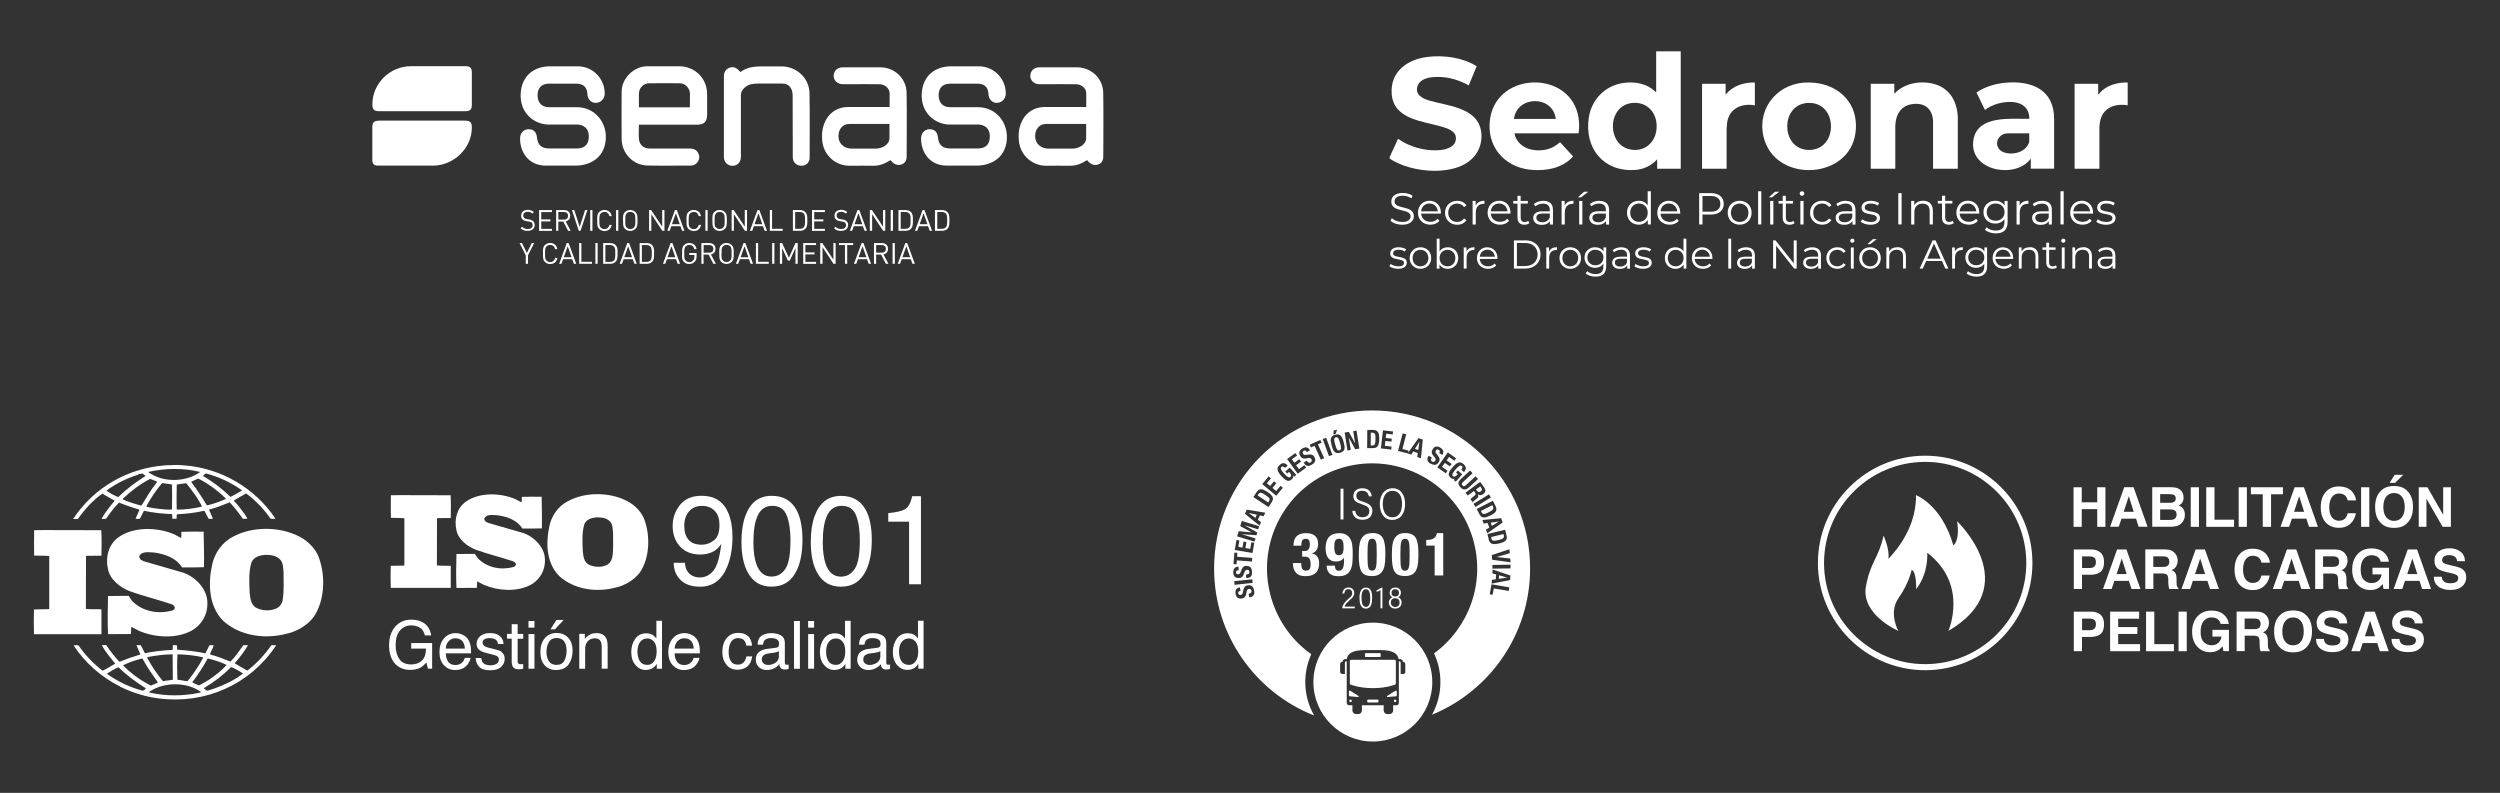 <svg xmlns="http://www.w3.org/2000/svg" id="Capa_1" viewBox="0 0 399.99 126.86"><rect x="0" y="0" width="399.99" height="126.86" fill="#333333" stroke="none"/><defs><style>      .st0 {        fill-rule: evenodd;      }      .st0, .st1 {        fill: #fff;      }    </style></defs><g><g><path class="st1" d="M60.67,19.31c-.84,0-1.1.26-1.1,1.11v5.14c0,.67.27.94.93.94h8.84c3.26-.03,6.15-2.81,6.15-6.03.02-.89-.24-1.17-1.14-1.17-2.26,0-11.38,0-13.68,0ZM74.49,17.79c.72,0,1-.28,1-.99,0-1.75,0-3.5,0-5.24,0-.68-.29-.97-.97-.97-2.91,0-5.67,0-8.74,0-3.47,0-6.2,2.82-6.2,6.09,0,.83.24,1.11,1.08,1.11,2.3,0,11.52,0,13.83,0Z"></path><path class="st1" d="M102.22,19.96c0,.82-.06,1.57.01,2.31.09.94.79,1.5,1.74,1.5,2.16,0,4.33,0,6.49,0,.56,0,1.01.24,1.26.74.23.46.21.94-.08,1.37-.25.39-.61.61-1.08.61-2.33,0-4.66.04-6.99-.01-2.29-.05-4.09-1.95-4.11-4.25-.02-2.53-.02-5.06,0-7.59.01-2.12,1.96-4.03,4.07-4.04,1.71,0,3.43,0,5.14,0,2.53.01,4.47,1.95,4.47,4.48v3.15c0,1.27-.45,1.72-1.7,1.72h-9.23ZM110.38,17.17c0-.74.01-1.41.01-2.13,0-.9-.7-1.71-1.63-1.72-1.63,0-3.26-.02-4.89,0-.84,0-1.65.66-1.65,1.72v2.13h8.16ZM92.04,26.5c2.53,0,4.95-1.42,4.89-4.72-.04-2.32-1.78-4.63-4.67-4.63-1.47,0-2.96.01-4.45,0-1.13,0-1.81-.74-1.8-1.92,0-1.18.66-1.84,1.81-1.84,1.48,0,2.96,0,4.45,0,1.07,0,1.67.59,1.71,1.65.04.85.6,1.44,1.36,1.42.78-.02,1.4-.66,1.41-1.46.04-2.35-1.85-4.34-4.2-4.39h-4.54c-2.49,0-4.51,1.42-4.7,4.29-.21,3.19,2.17,5.03,4.53,5.03,1.47,0,2.93-.02,4.39-.01.53,0,1.01.11,1.43.47.62.54.64,1.61.42,2.28-.24.71-.87,1.08-1.74,1.08-1.5,0-3,0-4.5,0-1.2,0-1.81-.56-1.93-1.75-.09-.91-.57-1.36-1.41-1.32-.74.03-1.28.63-1.29,1.43-.04,2,1.17,4.39,4.15,4.39h4.68ZM156.21,26.5c2.53,0,4.95-1.42,4.89-4.72-.04-2.32-1.78-4.63-4.67-4.63-1.47,0-2.96.01-4.45,0-1.13,0-1.81-.74-1.8-1.92,0-1.18.66-1.84,1.81-1.84,1.48,0,2.96,0,4.45,0,1.07,0,1.67.59,1.71,1.65.04.85.6,1.44,1.36,1.42.78-.02,1.4-.66,1.41-1.46.04-2.35-1.85-4.34-4.2-4.39h-4.54c-2.49,0-4.51,1.42-4.7,4.29-.21,3.19,2.17,5.03,4.52,5.03,1.47,0,2.93-.02,4.39-.01.53,0,1.01.11,1.43.47.62.54.64,1.61.42,2.28-.24.71-.87,1.08-1.74,1.08-1.5,0-3,0-4.5,0-1.2,0-1.81-.56-1.93-1.75-.09-.91-.57-1.36-1.41-1.32-.74.03-1.28.63-1.29,1.43-.04,2,1.17,4.39,4.15,4.39h4.68ZM142.33,17.11c0-.8.03-1.53,0-2.26-.04-.74-.76-1.36-1.59-1.37-1.55-.03-3.1-.01-4.64-.01-.43,0-.87,0-1.3,0-.83-.02-1.45-.63-1.42-1.37.03-.78.62-1.33,1.45-1.33,2.01,0,4.03-.01,6.04,0,2.27.02,4.14,1.78,4.18,4.04.06,3.41.02,6.82.01,10.24,0,.61-.26,1.1-.87,1.28-.61.18-1.2-.03-1.71-.71-.24.13-.48.28-.72.4-.64.34-1.32.51-2.06.5-1.26-.03-2.53,0-3.79,0-2.25,0-4.11-1.69-4.35-3.94-.1-.92-.05-1.82.27-2.7.62-1.72,2.04-2.75,3.87-2.76,2,0,3.99,0,5.99,0h.66ZM142.31,19.83h-6.41c-1.15,0-1.75.94-1.75,1.9,0,1.41,1.07,2.05,2.14,2.05,1.26,0,2.51,0,3.79,0,1.03,0,2.23-.61,2.23-1.7v-2.25ZM173.79,17.11c0-.8.03-1.53,0-2.26-.04-.74-.76-1.36-1.59-1.37-1.55-.03-3.1-.01-4.64-.01-.43,0-.87,0-1.3,0-.83-.02-1.45-.63-1.42-1.37.03-.78.62-1.33,1.45-1.33,2.01,0,4.03-.01,6.04,0,2.27.02,4.14,1.78,4.18,4.04.06,3.41.02,6.82.01,10.24,0,.61-.26,1.1-.87,1.28-.61.18-1.2-.03-1.71-.71-.24.13-.48.28-.72.4-.64.34-1.32.51-2.06.5-1.26-.03-2.53,0-3.79,0-2.25,0-4.11-1.69-4.35-3.94-.1-.92-.05-1.82.27-2.7.62-1.72,2.04-2.75,3.87-2.76,2,0,3.99,0,5.99,0h.66ZM173.78,19.83h-6.41c-1.15,0-1.75.94-1.75,1.9,0,1.41,1.07,2.05,2.14,2.05,1.26,0,2.51,0,3.79,0,1.03,0,2.23-.61,2.23-1.7v-2.25ZM116.74,10.82c-.55.19-.91.69-.92,1.3,0,4.35,0,8.69,0,13.04,0,.26.1.56.25.79.34.52,1.01.7,1.6.5.53-.18.87-.7.87-1.38,0-3.26.01-6.53,0-9.79,0-.56.2-.91.62-1.28.55-.5,1.25-.63,2.03-.63h3.99c1.07,0,1.63.79,1.64,1.89,0,2.95.02,5.89.02,8.84,0,.4-.02.8.01,1.2.06.74.68,1.25,1.44,1.22.71-.02,1.25-.55,1.25-1.29,0-3.43.04-6.86-.02-10.29-.04-2.46-2.06-4.32-4.51-4.32h-3.1c-1.25,0-2.41.13-3.46.91-.59-.72-1.09-.92-1.71-.7Z"></path><path class="st1" d="M83.3,36.52l.24-.24c.14.14.27.23.41.28.14.05.3.08.49.08.24,0,.43-.05.57-.16.14-.11.21-.26.21-.45,0-.09-.01-.17-.04-.24-.03-.07-.07-.13-.12-.18-.05-.05-.11-.08-.17-.09-.06-.01-.15-.03-.26-.07l-.39-.06c-.26-.04-.47-.13-.61-.25-.17-.15-.25-.35-.25-.62,0-.14.02-.27.07-.39.05-.12.12-.22.21-.3.09-.08.2-.14.33-.19.13-.04.28-.07.44-.07.21,0,.39.03.55.09.15.06.3.15.44.28l-.23.23c-.1-.09-.21-.16-.33-.21s-.27-.07-.44-.07c-.22,0-.4.05-.52.16-.12.11-.18.26-.18.44,0,.17.04.29.13.37.05.04.1.08.17.11.07.03.14.05.22.07l.36.06c.08.01.15.03.21.04.06.01.12.03.17.05.05.02.1.04.14.06.04.02.08.05.12.08.21.16.31.39.31.67,0,.15-.03.28-.08.39-.05.12-.13.21-.23.3-.1.08-.22.14-.36.19-.14.04-.3.06-.47.06-.25,0-.46-.03-.64-.1-.18-.07-.34-.18-.5-.34ZM86.25,36.93v-3.32h2.06v.32h-1.71v1.17h1.46v.32h-1.46v1.2h1.71v.32h-2.06ZM88.98,36.93v-3.32h1.27c.14,0,.28.02.4.06.12.04.23.1.31.18.09.08.15.18.2.29.05.11.07.24.07.39,0,.24-.07.44-.2.6-.13.15-.31.25-.52.3l.79,1.5h-.41l-.76-1.47h-.8v1.47h-.36ZM89.33,35.14h.89c.2,0,.36-.05.48-.15.12-.1.18-.25.18-.46s-.06-.36-.18-.46c-.12-.1-.28-.15-.48-.15h-.89v1.22ZM91.52,33.61h.37l.86,2.69.86-2.69h.37l-1.09,3.32h-.29l-1.09-3.32ZM94.43,36.93v-3.32h.36v3.32h-.36ZM95.55,35.27c0-.18,0-.33,0-.46,0-.13.01-.25.03-.35.02-.1.05-.2.09-.28.04-.08.1-.17.18-.24.11-.11.24-.2.39-.26.14-.06.3-.09.47-.09.15,0,.29.02.42.07.13.05.24.11.34.19s.19.19.25.31c.07.12.11.26.14.42h-.36c-.04-.2-.13-.37-.27-.49-.14-.12-.31-.18-.52-.18-.11,0-.21.02-.32.06-.1.04-.19.1-.26.17-.05.05-.1.11-.13.17-.03.06-.05.13-.07.22-.02.09-.03.19-.03.31,0,.12,0,.27,0,.44s0,.32,0,.44c0,.12.01.22.03.31.02.09.04.16.07.22.03.06.07.12.13.17.07.07.16.13.26.17.1.04.21.06.32.06.21,0,.38-.06.52-.18.14-.12.23-.28.28-.49h.36c-.03.15-.07.29-.14.42-.07.12-.15.23-.25.31s-.22.15-.34.19c-.13.04-.27.07-.42.07-.17,0-.32-.03-.47-.09-.14-.06-.27-.14-.39-.26-.08-.08-.14-.16-.18-.24-.04-.08-.07-.18-.09-.28-.02-.1-.03-.22-.03-.35,0-.13,0-.29,0-.46ZM98.57,36.93v-3.32h.36v3.32h-.36ZM99.68,35.27c0-.18,0-.33,0-.46,0-.13.01-.25.03-.35.02-.1.05-.2.09-.28.04-.08.1-.17.18-.24.23-.23.51-.35.85-.34.34,0,.62.12.85.34.08.08.14.16.18.24.04.08.07.18.09.28.02.1.03.22.04.35,0,.13,0,.29,0,.46s0,.33,0,.46c0,.13-.02.25-.04.35-.02.1-.05.2-.09.28-.04.08-.1.17-.18.24-.11.11-.24.2-.38.26-.14.06-.3.09-.46.09-.34,0-.62-.11-.85-.34-.08-.08-.14-.16-.18-.24-.04-.08-.07-.18-.09-.28-.02-.1-.03-.22-.03-.35,0-.13,0-.29,0-.46ZM100.04,35.27c0,.17,0,.32,0,.44s.01.22.03.31c.02.08.04.16.07.22.03.06.07.12.13.17.07.07.16.13.26.17.1.04.21.06.32.06s.21-.02.31-.06c.1-.04.19-.1.26-.17.05-.05.09-.11.13-.17.03-.06.05-.13.07-.22.02-.08.03-.19.03-.31,0-.12,0-.27,0-.44s0-.32,0-.44c0-.12-.01-.22-.03-.31-.02-.08-.04-.16-.07-.22-.03-.06-.07-.12-.12-.17-.07-.07-.16-.13-.26-.17-.1-.04-.21-.06-.31-.06s-.21.02-.32.06c-.1.04-.19.1-.26.17-.05.05-.1.11-.13.17-.03.06-.05.13-.07.22-.02.08-.03.19-.03.31s0,.27,0,.44ZM103.85,36.93v-3.32h.33l1.77,2.65v-2.65h.36v3.32h-.34l-1.76-2.66v2.66h-.36ZM106.77,36.93l1.22-3.32h.3l1.22,3.32h-.38l-.27-.74h-1.45l-.27.74h-.38ZM107.52,35.87h1.24l-.62-1.75-.63,1.75ZM109.84,35.27c0-.18,0-.33,0-.46s.01-.25.03-.35c.02-.1.05-.2.09-.28.04-.08.1-.17.18-.24.11-.11.24-.2.39-.26.14-.06.3-.09.47-.09.15,0,.29.02.42.07.13.05.24.11.34.19.1.08.19.19.25.31.07.12.11.26.14.42h-.36c-.04-.2-.13-.37-.27-.49-.14-.12-.31-.18-.52-.18-.11,0-.21.02-.32.06-.1.04-.19.1-.26.17-.05.05-.1.11-.13.17-.03.06-.05.13-.07.22-.02.09-.03.19-.03.31s0,.27,0,.44,0,.32,0,.44.01.22.03.31c.02.09.04.16.07.22.03.06.07.12.13.17.07.07.16.13.26.17.1.04.21.06.32.06.21,0,.38-.06.52-.18.14-.12.23-.28.28-.49h.36c-.03.15-.07.29-.14.42-.07.12-.15.23-.25.31-.1.08-.22.15-.34.19-.13.04-.27.07-.42.07-.17,0-.32-.03-.47-.09s-.27-.14-.39-.26c-.08-.08-.14-.16-.18-.24-.04-.08-.07-.18-.09-.28-.02-.1-.03-.22-.03-.35s0-.29,0-.46ZM112.86,36.93v-3.32h.36v3.32h-.36ZM113.98,35.27c0-.18,0-.33,0-.46s.01-.25.03-.35c.02-.1.05-.2.09-.28.04-.08.1-.17.18-.24.23-.23.51-.35.85-.34.34,0,.62.12.85.34.08.08.14.16.18.24.04.08.07.18.09.28.02.1.03.22.04.35,0,.13,0,.29,0,.46s0,.33,0,.46c0,.13-.02.25-.04.35-.02.1-.05.2-.09.28-.04.08-.1.17-.18.24-.11.11-.24.2-.38.26-.14.06-.3.09-.46.09-.34,0-.62-.11-.85-.34-.08-.08-.14-.16-.18-.24-.04-.08-.07-.18-.09-.28-.02-.1-.03-.22-.03-.35s0-.29,0-.46ZM114.33,35.27c0,.17,0,.32,0,.44,0,.12.01.22.03.31.02.08.04.16.07.22.03.06.07.12.13.17.07.07.16.13.26.17.1.04.21.06.32.06s.21-.02.31-.06c.1-.04.19-.1.26-.17.05-.05.09-.11.13-.17.03-.06.05-.13.07-.22.02-.08.03-.19.03-.31,0-.12,0-.27,0-.44s0-.32,0-.44c0-.12-.01-.22-.03-.31-.02-.08-.04-.16-.07-.22-.03-.06-.07-.12-.12-.17-.07-.07-.16-.13-.26-.17-.1-.04-.21-.06-.31-.06s-.21.02-.32.06c-.1.04-.19.1-.26.17-.05.05-.1.11-.13.17-.03.06-.05.13-.07.22-.02.08-.03.19-.03.31,0,.12,0,.27,0,.44ZM117.06,36.93v-3.32h.33l1.77,2.65v-2.65h.36v3.32h-.34l-1.76-2.66v2.66h-.36ZM119.98,36.93l1.22-3.32h.3l1.22,3.32h-.38l-.27-.74h-1.45l-.27.74h-.38ZM120.72,35.87h1.24l-.61-1.75-.63,1.75ZM123.17,36.93v-3.32h.36v3h1.7v.32h-2.05ZM126.86,36.93v-3.32h1.14c.17,0,.33.03.48.08.14.05.26.13.36.23.09.09.15.18.2.29.05.1.08.21.1.33.02.11.03.23.03.35,0,.12,0,.24,0,.35s0,.24,0,.36c0,.13-.01.25-.03.37-.02.12-.05.24-.1.35-.04.11-.11.21-.2.3-.1.1-.22.18-.36.23-.14.05-.3.08-.47.08h-1.14ZM127.21,36.61h.72c.13,0,.25-.02.36-.05s.21-.1.3-.19c.06-.06.1-.13.13-.22.03-.09.05-.18.06-.28.01-.1.02-.21.02-.32,0-.11,0-.21,0-.32s0-.21,0-.31c0-.1,0-.2-.02-.29-.01-.09-.03-.18-.06-.26-.03-.08-.08-.15-.13-.21-.09-.09-.18-.15-.29-.19-.11-.04-.23-.05-.36-.05h-.72v2.69ZM129.92,36.93v-3.32h2.06v.32h-1.71v1.17h1.46v.32h-1.46v1.2h1.71v.32h-2.06ZM133.44,36.52l.24-.24c.14.14.27.23.41.28.14.05.3.08.49.08.24,0,.43-.05.57-.16.14-.11.21-.26.21-.45,0-.09-.01-.17-.04-.24-.03-.07-.07-.13-.12-.18-.05-.05-.11-.08-.17-.09-.06-.01-.15-.03-.26-.07l-.39-.06c-.26-.04-.47-.13-.61-.25-.17-.15-.25-.35-.25-.62,0-.14.02-.27.07-.39.05-.12.12-.22.21-.3.09-.08.2-.14.33-.19.13-.04.28-.07.44-.07.21,0,.39.03.55.09.15.06.3.15.44.28l-.23.23c-.1-.09-.21-.16-.33-.21-.12-.05-.27-.07-.44-.07-.22,0-.4.05-.52.16-.12.11-.18.26-.18.44,0,.17.04.29.13.37.05.04.1.08.17.11.07.03.14.05.22.07l.37.06c.08.01.15.03.21.04.06.01.12.03.17.05.05.02.1.04.14.06.04.02.08.05.12.08.21.16.31.39.31.67,0,.15-.03.28-.08.39-.05.12-.13.21-.23.3-.1.08-.22.14-.36.19-.14.04-.3.06-.47.06-.25,0-.46-.03-.64-.1-.18-.07-.34-.18-.5-.34ZM135.97,36.93l1.22-3.32h.3l1.22,3.32h-.38l-.27-.74h-1.45l-.27.74h-.38ZM136.72,35.87h1.24l-.61-1.75-.63,1.75ZM139.17,36.93v-3.32h.34l1.77,2.65v-2.65h.36v3.32h-.34l-1.76-2.66v2.66h-.36ZM142.51,36.93v-3.32h.36v3.32h-.36ZM143.75,36.93v-3.32h1.14c.17,0,.33.03.48.08.14.05.26.13.36.23.09.09.15.18.2.29.05.1.08.21.1.33.02.11.03.23.03.35,0,.12,0,.24,0,.35s0,.24,0,.36c0,.13-.01.25-.03.37-.02.12-.05.24-.1.35-.05.11-.11.21-.2.3-.1.1-.22.18-.36.23-.14.05-.3.08-.47.08h-1.14ZM144.11,36.61h.72c.13,0,.25-.02.36-.05.11-.04.21-.1.29-.19.06-.06.1-.13.13-.22.03-.09.05-.18.06-.28.01-.1.02-.21.02-.32,0-.11,0-.21,0-.32s0-.21,0-.31c0-.1,0-.2-.02-.29-.01-.09-.03-.18-.06-.26-.03-.08-.07-.15-.13-.21-.09-.09-.18-.15-.29-.19-.11-.04-.23-.05-.36-.05h-.72v2.69ZM146.39,36.93l1.22-3.32h.3l1.22,3.32h-.38l-.27-.74h-1.45l-.27.74h-.38ZM147.14,35.87h1.24l-.61-1.75-.63,1.75ZM149.59,36.93v-3.32h1.14c.17,0,.33.03.48.08.14.05.26.13.36.23.09.09.15.18.2.29.05.1.08.21.1.33.02.11.03.23.03.35,0,.12,0,.24,0,.35s0,.24,0,.36c0,.13-.01.25-.03.37-.02.12-.05.24-.1.35-.04.11-.11.21-.2.3-.1.1-.22.18-.36.23-.14.05-.3.08-.47.08h-1.14ZM149.95,36.61h.72c.13,0,.25-.02.36-.05s.21-.1.3-.19c.06-.06.1-.13.13-.22.03-.09.05-.18.06-.28.01-.1.02-.21.02-.32,0-.11,0-.21,0-.32s0-.21,0-.31c0-.1,0-.2-.02-.29-.01-.09-.03-.18-.06-.26-.03-.08-.07-.15-.13-.21-.09-.09-.18-.15-.29-.19-.11-.04-.23-.05-.36-.05h-.72v2.69ZM83.14,38.89h.38l.78,1.59.78-1.59h.38l-.98,1.95v1.37h-.36v-1.37l-.99-1.95ZM86.87,40.55c0-.18,0-.33,0-.46,0-.13.01-.25.03-.35.02-.1.05-.2.09-.28.04-.08.1-.17.18-.24.11-.11.24-.2.39-.26.14-.06.3-.09.47-.09.15,0,.29.02.41.07s.24.11.34.19c.1.08.19.19.25.31.07.12.11.26.14.42h-.36c-.04-.21-.13-.37-.27-.49-.14-.12-.31-.18-.52-.18-.11,0-.21.02-.32.06-.1.04-.19.1-.26.17-.05.05-.1.11-.13.17-.03.06-.05.13-.07.22-.02.09-.03.19-.03.31,0,.12,0,.27,0,.44s0,.32,0,.44c0,.12.01.22.03.31.02.09.04.16.07.22.03.06.07.12.13.17.07.07.16.13.26.17.1.04.21.06.32.06.21,0,.38-.06.52-.18s.23-.28.28-.49h.36c-.03.15-.07.29-.14.42s-.15.23-.25.31c-.1.08-.22.15-.34.19s-.27.07-.41.07c-.17,0-.32-.03-.47-.09-.14-.06-.27-.14-.39-.26-.08-.08-.14-.16-.18-.24-.04-.08-.07-.18-.09-.28-.02-.1-.03-.22-.03-.35,0-.13,0-.29,0-.46ZM89.46,42.21l1.22-3.32h.3l1.22,3.32h-.38l-.27-.74h-1.45l-.27.74h-.38ZM90.21,41.15h1.24l-.62-1.75-.63,1.75ZM92.66,42.21v-3.32h.36v3h1.7v.32h-2.05ZM95.26,42.21v-3.32h.36v3.32h-.36ZM96.5,42.21v-3.32h1.14c.17,0,.33.03.48.08.14.05.26.13.36.23.09.09.15.18.2.29.05.1.08.21.1.33.02.11.03.23.03.35,0,.12,0,.24,0,.35s0,.24,0,.36c0,.13-.01.25-.03.37-.02.12-.05.24-.1.35-.04.11-.11.21-.2.3-.1.1-.22.18-.36.23-.14.05-.3.08-.47.08h-1.14ZM96.86,41.9h.72c.13,0,.25-.02.36-.05.11-.04.21-.1.29-.19.06-.06.1-.13.13-.22.03-.09.05-.18.06-.28.01-.1.02-.21.02-.32s0-.21,0-.32,0-.21,0-.31c0-.1,0-.2-.02-.29-.01-.09-.03-.18-.06-.26-.03-.08-.07-.15-.13-.21-.09-.09-.18-.15-.29-.19-.11-.04-.23-.05-.36-.05h-.72v2.69ZM99.14,42.21l1.22-3.32h.3l1.22,3.32h-.38l-.27-.74h-1.45l-.27.74h-.38ZM99.89,41.15h1.24l-.62-1.75-.63,1.75ZM102.34,42.21v-3.32h1.14c.17,0,.33.03.48.08.14.05.26.13.36.23.09.09.15.18.2.29.05.1.08.21.1.33.02.11.03.23.03.35,0,.12,0,.24,0,.35s0,.24,0,.36c0,.13-.01.25-.03.37-.02.12-.05.24-.1.35-.04.11-.11.21-.2.3-.1.1-.22.18-.36.23-.14.05-.3.08-.47.08h-1.14ZM102.69,41.9h.72c.13,0,.25-.02.36-.05.11-.04.21-.1.3-.19.06-.06.1-.13.13-.22.03-.09.05-.18.06-.28.01-.1.02-.21.02-.32,0-.11,0-.21,0-.32s0-.21,0-.31c0-.1,0-.2-.02-.29-.01-.09-.03-.18-.06-.26-.03-.08-.07-.15-.13-.21-.09-.09-.18-.15-.29-.19-.11-.04-.23-.05-.36-.05h-.72v2.69ZM106.07,42.21l1.22-3.32h.3l1.22,3.32h-.38l-.27-.74h-1.45l-.27.74h-.38ZM106.81,41.15h1.24l-.62-1.75-.63,1.75ZM109.14,40.55c0-.18,0-.33,0-.46,0-.13.01-.25.03-.35.02-.1.05-.2.09-.28.04-.08.1-.17.18-.24.23-.23.51-.35.85-.34.16,0,.3.02.44.07.13.05.25.12.35.2.1.09.18.19.24.32.06.12.11.26.13.4h-.36c-.05-.21-.14-.38-.28-.5-.14-.12-.32-.18-.52-.18-.11,0-.21.02-.32.06-.1.04-.19.1-.26.17-.05.05-.1.11-.13.17-.03.06-.05.13-.07.22-.02.08-.03.19-.03.31,0,.12,0,.27,0,.44s0,.32,0,.44c0,.12.01.22.03.31.02.09.04.16.07.22.03.06.07.12.13.17.07.07.16.13.26.17.1.04.21.06.32.06.12,0,.24-.02.35-.07.11-.05.2-.12.28-.21.07-.08.12-.17.14-.26.03-.09.04-.21.04-.34v-.25h-.82v-.32h1.17v.53c0,.19-.02.36-.07.49-.04.13-.12.26-.22.36-.12.13-.25.22-.4.29-.15.06-.31.1-.48.1s-.32-.03-.47-.09c-.14-.06-.27-.14-.39-.26-.08-.08-.14-.16-.18-.24-.04-.08-.07-.18-.09-.28-.02-.1-.03-.22-.03-.35,0-.13,0-.29,0-.46ZM112.22,42.21v-3.32h1.27c.14,0,.28.02.4.06.12.04.23.1.31.18.09.08.16.18.2.29.05.12.07.24.07.39,0,.24-.07.44-.2.6-.13.15-.31.25-.52.3l.79,1.5h-.41l-.76-1.47h-.8v1.47h-.36ZM112.58,40.43h.89c.2,0,.36-.05.48-.15.12-.1.18-.25.18-.46s-.06-.36-.18-.46c-.12-.1-.28-.15-.48-.15h-.89v1.22ZM115.08,40.55c0-.18,0-.33,0-.46,0-.13.01-.25.03-.35.02-.1.05-.2.09-.28.04-.08.1-.17.18-.24.23-.23.51-.35.85-.34.34,0,.62.11.85.34.08.08.14.16.18.24.04.08.07.18.09.28.02.1.03.22.04.35,0,.13,0,.29,0,.46s0,.33,0,.46c0,.13-.02.25-.04.35-.02.1-.05.2-.09.28-.04.08-.1.17-.18.24-.11.11-.24.2-.38.26-.14.06-.3.09-.46.09-.34,0-.62-.11-.85-.34-.08-.08-.14-.16-.18-.24-.04-.08-.07-.18-.09-.28-.02-.1-.03-.22-.03-.35,0-.13,0-.29,0-.46ZM115.44,40.55c0,.17,0,.32,0,.44s.01.22.03.31c.02.08.04.16.07.22.03.06.07.12.13.17.07.07.16.13.26.17.1.04.21.06.32.06s.21-.02.31-.06c.1-.04.19-.1.26-.17.05-.05.09-.11.13-.17.03-.06.05-.13.07-.22s.03-.19.03-.31c0-.12,0-.27,0-.44s0-.32,0-.44c0-.12-.01-.22-.03-.31-.02-.08-.04-.16-.07-.22-.03-.06-.07-.12-.12-.17-.07-.07-.16-.13-.26-.17-.1-.04-.21-.06-.31-.06s-.21.02-.32.06c-.1.04-.19.1-.26.17-.05.05-.1.11-.13.17-.03.06-.05.13-.07.22-.02.08-.03.19-.03.31,0,.12,0,.27,0,.44ZM117.74,42.21l1.22-3.32h.3l1.22,3.32h-.38l-.27-.74h-1.45l-.27.74h-.38ZM118.49,41.15h1.24l-.61-1.75-.63,1.75ZM120.94,42.21v-3.32h.36v3h1.7v.32h-2.05ZM123.54,42.21v-3.32h.36v3.32h-.36ZM124.78,42.21v-3.32h.36l1.08,2.36,1.05-2.36h.36v3.32h-.36v-2.52l-.91,2h-.3l-.92-2v2.52h-.36ZM128.51,42.21v-3.32h2.06v.32h-1.71v1.17h1.46v.32h-1.46v1.2h1.71v.32h-2.06ZM131.23,42.21v-3.32h.34l1.77,2.65v-2.65h.36v3.32h-.34l-1.76-2.66v2.66h-.36ZM134.23,39.21v-.32h2.28v.32h-.96v3h-.36v-3h-.96ZM136.63,42.21l1.22-3.32h.3l1.22,3.32h-.38l-.27-.74h-1.45l-.27.74h-.38ZM137.38,41.15h1.24l-.62-1.75-.63,1.75ZM139.83,42.21v-3.32h1.27c.14,0,.28.02.4.06.12.04.23.1.31.18.09.08.15.18.2.29.05.12.07.24.07.39,0,.24-.07.44-.2.6-.13.15-.31.25-.52.3l.79,1.5h-.41l-.76-1.47h-.8v1.47h-.36ZM140.18,40.43h.89c.2,0,.36-.05.48-.15.12-.1.18-.25.18-.46s-.06-.36-.18-.46c-.12-.1-.28-.15-.48-.15h-.89v1.22ZM142.81,42.21v-3.32h.36v3.32h-.36ZM143.63,42.21l1.22-3.32h.3l1.22,3.32h-.38l-.27-.74h-1.45l-.27.74h-.38ZM144.38,41.15h1.24l-.61-1.75-.63,1.75Z"></path></g><g><path class="st1" d="M268.91,27V8.21h-3.93v6.58c-1.41-1.45-3.49-1.82-5.43-1.49-2.84.49-4.92,2.68-5.35,5.52-.73,4.87,2.32,8.69,7.35,8.38,1.35-.08,2.7-.69,3.59-1.71v1.51h3.77ZM261,23.94c-3.99-.58-3.92-7.12.2-7.47,2.29-.2,3.84,1.47,3.86,3.7.02,2.33-1.65,4.13-4.06,3.78Z"></path><path class="st1" d="M223.11,25.82c3.65,2.04,11.52,2.57,13.51-2.01.46-1.05.54-2.28.22-3.38-.92-3.25-5.43-3.54-8.12-4.33-1.13-.33-2.43-.97-1.9-2.39.62-1.69,3.67-1.51,5.09-1.22,1.09.22,2.12.65,3.09,1.17l1.26-3.07c-2.26-1.4-5.28-1.81-7.9-1.48-3.19.4-5.92,2.33-5.7,5.84.26,4.22,5.04,4.41,8.13,5.35.76.23,2,.64,2.13,1.56.21,1.46-1.2,2.01-2.39,2.14-2.01.23-4.29-.3-6.04-1.28-.11-.06-.79-.53-.83-.5-.37.93-.86,1.82-1.24,2.75-.04.11-.15.27-.08.37.08.11.62.41.77.5Z"></path><path class="st1" d="M288.65,13.22c-4.75.33-7.83,4.75-6.3,9.32,2.27,6.76,13.51,6.05,14.51-1.23.71-5.16-3.28-8.43-8.21-8.09ZM292.9,20.84c-.26,2.08-1.92,3.41-4.02,3.11-3.96-.57-3.93-7.1.21-7.47,2.63-.23,4.12,1.91,3.82,4.37Z"></path><path class="st1" d="M244.82,27.15c2.42.27,5.21-.21,6.86-2.13l-2.07-2.26c-.33.23-.62.49-.97.69-1.1.62-2.46.74-3.68.47-1.31-.29-2.42-1.24-2.66-2.59h10.27c.12-.8.11-1.63,0-2.43-1.13-7.65-12.9-7.57-14.14-.03-.72,4.35,2.09,7.81,6.4,8.29ZM248.92,19.03h-6.7c.5-3.79,6.24-3.82,6.7,0Z"></path><path class="st1" d="M324.56,25.83l.36-.46v1.62h3.73v-7.99c-.01-4.71-3.67-6.15-7.83-5.76-1.59.15-3.28.65-4.59,1.56l1.35,2.79c1.22-.92,2.89-1.37,4.42-1.27,1.6.11,2.71,1.02,2.68,2.69-2.88.05-8.15-.62-8.91,3.2-.96,4.84,5.94,6.45,8.79,3.6ZM321.28,21.33h3.39v1.41c0,.06-.24.5-.29.58-.72,1.12-2.43,1.48-3.65,1.1-1.92-.6-1.4-3.09.55-3.09Z"></path><path class="st1" d="M303.25,20.08c.03-1.68.86-3.13,2.61-3.41,1.95-.32,3.29.63,3.42,2.62v7.71s3.96,0,3.96,0v-8.26c-.12-2.58-1.34-4.72-3.97-5.35-2.14-.52-4.66-.05-6.19,1.61v-1.59h-3.77v13.59h3.93v-6.92Z"></path><path class="st1" d="M336.31,14.51c-.22.2-.39.44-.61.64v-1.74h-3.77v13.59h3.97v-6.84c.08-.97.34-1.9,1.09-2.56.93-.81,2.25-.96,3.43-.75v-3.65c-1.44-.04-3.02.33-4.11,1.31Z"></path><path class="st1" d="M276.09,15.15v-1.74h-3.77v13.59h3.93v-6.36c.06-.36.03-.7.09-1.06.35-2.26,2.33-3.1,4.43-2.73v-3.65c-1.77-.05-3.56.53-4.68,1.94Z"></path><path class="st1" d="M224.34,35.51c-.66,0-1.3-.26-1.65-.61l-.21.41c.37.39,1.11.65,1.86.65,1.28,0,1.87-.63,1.87-1.37,0-1.83-3.09-1-3.09-2.37,0-.5.41-.91,1.32-.91.44,0,.95.14,1.38.42l.18-.42c-.4-.28-.99-.44-1.55-.44-1.27,0-1.85.64-1.85,1.38,0,1.85,3.09,1.01,3.09,2.38,0,.49-.41.89-1.35.89Z"></path><path class="st1" d="M230.54,34.03c0-1.13-.77-1.91-1.83-1.91s-1.84.79-1.84,1.91.8,1.92,1.98,1.92c.59,0,1.12-.21,1.45-.62l-.29-.33c-.29.33-.69.49-1.15.49-.82,0-1.43-.52-1.48-1.31h3.15c0-.06,0-.11,0-.16ZM227.38,33.81c.06-.74.6-1.25,1.33-1.25s1.27.52,1.34,1.25h-2.67Z"></path><path class="st1" d="M233.14,32.57c.44,0,.84.18,1.1.56l.38-.26c-.3-.49-.84-.74-1.48-.74-1.12,0-1.94.79-1.94,1.91s.82,1.92,1.94,1.92c.64,0,1.17-.26,1.48-.74l-.38-.26c-.26.38-.66.55-1.1.55-.82,0-1.43-.58-1.43-1.47s.6-1.47,1.43-1.47Z"></path><path class="st1" d="M237.39,32.61s.08,0,.12,0v-.49c-.69,0-1.17.26-1.41.77v-.74h-.49v3.77h.51v-1.92c0-.89.48-1.39,1.27-1.39Z"></path><path class="st1" d="M239.85,32.12c-1.06,0-1.84.79-1.84,1.91s.8,1.92,1.98,1.92c.59,0,1.12-.21,1.45-.62l-.29-.33c-.29.33-.69.49-1.15.49-.82,0-1.43-.52-1.48-1.31h3.15c0-.06,0-.11,0-.16,0-1.13-.77-1.91-1.83-1.91ZM238.52,33.81c.06-.74.6-1.25,1.33-1.25s1.27.52,1.34,1.25h-2.67Z"></path><path class="st1" d="M242.8,34.86c0,.69.39,1.1,1.1,1.1.29,0,.59-.09.79-.26l-.18-.37c-.14.13-.35.19-.56.19-.42,0-.65-.24-.65-.69v-2.25h1.15v-.43h-1.15v-.82h-.51v.82h-.67v.43h.67v2.28Z"></path><path class="st1" d="M247.98,35.33v.59h.49v-2.33c0-.97-.55-1.46-1.53-1.46-.59,0-1.15.19-1.53.51l.23.38c.31-.27.77-.44,1.25-.44.7,0,1.07.35,1.07,1v.23h-1.2c-1.08,0-1.45.49-1.45,1.07,0,.65.52,1.1,1.38,1.1.62,0,1.07-.24,1.3-.62ZM246.76,35.55c-.6,0-.95-.27-.95-.71,0-.39.24-.67.97-.67h1.18v.62c-.2.49-.62.77-1.2.77Z"></path><path class="st1" d="M249.85,32.15v3.77h.51v-1.92c0-.89.48-1.39,1.27-1.39.04,0,.08,0,.12,0v-.49c-.69,0-1.17.26-1.41.77v-.74h-.49Z"></path><rect class="st1" x="252.66" y="32.15" width=".51" height="3.77"></rect><polygon class="st1" points="252.96 31.57 254.12 30.68 253.44 30.68 252.46 31.57 252.96 31.57"></polygon><path class="st1" d="M255.91,32.12c-.59,0-1.15.19-1.53.51l.23.38c.31-.27.77-.44,1.25-.44.7,0,1.07.35,1.07,1v.23h-1.2c-1.08,0-1.45.49-1.45,1.07,0,.65.52,1.1,1.38,1.1.62,0,1.07-.24,1.3-.62v.59h.49v-2.33c0-.97-.55-1.46-1.53-1.46ZM256.93,34.79c-.2.49-.62.77-1.2.77-.6,0-.95-.27-.95-.71,0-.39.24-.67.97-.67h1.18v.62Z"></path><path class="st1" d="M263.64,35.17v.74h.49v-5.31h-.51v2.26c-.32-.49-.83-.74-1.43-.74-1.07,0-1.88.77-1.88,1.91s.8,1.92,1.88,1.92c.62,0,1.15-.27,1.45-.78ZM260.83,34.03c0-.88.6-1.47,1.4-1.47s1.4.59,1.4,1.47-.6,1.47-1.4,1.47-1.4-.59-1.4-1.47Z"></path><path class="st1" d="M268.6,35.34l-.29-.33c-.29.33-.69.49-1.15.49-.82,0-1.43-.52-1.48-1.31h3.15c0-.06,0-.11,0-.16,0-1.13-.77-1.91-1.83-1.91s-1.84.79-1.84,1.91.8,1.92,1.98,1.92c.59,0,1.12-.21,1.45-.62ZM267.01,32.56c.74,0,1.27.52,1.34,1.25h-2.67c.06-.74.6-1.25,1.33-1.25Z"></path><path class="st1" d="M273.74,30.9h-1.88v5.01h.53v-1.58h1.35c1.27,0,2.05-.64,2.05-1.71s-.77-1.72-2.05-1.72ZM273.72,33.87h-1.33v-2.51h1.33c1,0,1.53.46,1.53,1.26s-.53,1.25-1.53,1.25Z"></path><path class="st1" d="M278.34,35.95c1.1,0,1.91-.8,1.91-1.92s-.81-1.91-1.91-1.91-1.92.79-1.92,1.91.82,1.92,1.92,1.92ZM278.34,32.57c.8,0,1.4.59,1.4,1.47s-.59,1.47-1.4,1.47-1.4-.59-1.4-1.47.6-1.47,1.4-1.47Z"></path><rect class="st1" x="281.29" y="30.6" width=".51" height="5.31"></rect><rect class="st1" x="283.22" y="32.15" width=".51" height="3.77"></rect><polygon class="st1" points="283.01 31.57 283.51 31.57 284.67 30.68 283.99 30.68 283.01 31.57"></polygon><path class="st1" d="M285.23,31.33v.82h-.67v.43h.67v2.28c0,.69.39,1.1,1.1,1.1.29,0,.59-.09.79-.26l-.18-.37c-.14.13-.35.19-.56.19-.42,0-.65-.24-.65-.69v-2.25h1.15v-.43h-1.15v-.82h-.51Z"></path><rect class="st1" x="288.05" y="32.15" width=".51" height="3.77"></rect><path class="st1" d="M288.68,30.95c0-.19-.16-.35-.37-.35s-.37.16-.37.36.16.37.37.37.37-.16.37-.37Z"></path><path class="st1" d="M293.02,35.21l-.38-.26c-.26.38-.66.55-1.1.55-.82,0-1.43-.58-1.43-1.47s.6-1.47,1.43-1.47c.44,0,.84.18,1.1.56l.38-.26c-.3-.49-.84-.74-1.48-.74-1.12,0-1.94.79-1.94,1.91s.82,1.92,1.94,1.92c.64,0,1.17-.26,1.48-.74Z"></path><path class="st1" d="M295.33,32.12c-.59,0-1.15.19-1.53.51l.23.38c.31-.27.77-.44,1.25-.44.7,0,1.07.35,1.07,1v.23h-1.2c-1.08,0-1.45.49-1.45,1.07,0,.65.52,1.1,1.38,1.1.62,0,1.07-.24,1.3-.62v.59h.49v-2.33c0-.97-.55-1.46-1.53-1.46ZM296.35,34.79c-.2.49-.62.77-1.2.77-.6,0-.95-.27-.95-.71,0-.39.24-.67.97-.67h1.18v.62Z"></path><path class="st1" d="M299.28,35.51c-.53,0-1.04-.19-1.34-.42l-.23.4c.31.26.91.47,1.53.47.98,0,1.55-.42,1.55-1.07,0-1.45-2.44-.68-2.44-1.7,0-.36.3-.62.98-.62.39,0,.78.09,1.11.32l.22-.41c-.32-.21-.85-.35-1.33-.35-.96,0-1.49.46-1.49,1.07,0,1.49,2.44.72,2.44,1.7,0,.37-.29.62-1.01.62Z"></path><rect class="st1" x="303.72" y="30.9" width=".53" height="5.01"></rect><path class="st1" d="M308.74,33.78v2.13h.51v-2.18c0-1.08-.63-1.61-1.55-1.61-.65,0-1.16.26-1.43.72v-.69h-.49v3.77h.51v-1.98c0-.86.51-1.36,1.32-1.36.72,0,1.13.41,1.13,1.2Z"></path><path class="st1" d="M312.43,35.32c-.14.13-.35.19-.56.19-.42,0-.65-.24-.65-.69v-2.25h1.15v-.43h-1.15v-.82h-.51v.82h-.67v.43h.67v2.28c0,.69.39,1.1,1.1,1.1.29,0,.59-.09.79-.26l-.18-.37Z"></path><path class="st1" d="M315,35.95c.59,0,1.12-.21,1.45-.62l-.29-.33c-.29.33-.69.49-1.15.49-.82,0-1.43-.52-1.48-1.31h3.15c0-.06,0-.11,0-.16,0-1.13-.77-1.91-1.83-1.91s-1.84.79-1.84,1.91.8,1.92,1.98,1.92ZM314.86,32.56c.74,0,1.27.52,1.34,1.25h-2.67c.06-.74.6-1.25,1.33-1.25Z"></path><path class="st1" d="M319.32,36.89c-.58,0-1.12-.19-1.48-.52l-.26.39c.39.37,1.07.58,1.75.58,1.25,0,1.88-.59,1.88-1.88v-3.31h-.49v.72c-.32-.49-.86-.75-1.49-.75-1.07,0-1.89.74-1.89,1.82s.82,1.83,1.89,1.83c.62,0,1.15-.25,1.47-.73v.48c0,.93-.44,1.37-1.39,1.37ZM319.29,35.32c-.83,0-1.43-.57-1.43-1.38s.59-1.38,1.43-1.38,1.43.56,1.43,1.38-.6,1.38-1.43,1.38Z"></path><path class="st1" d="M323.15,34c0-.89.48-1.39,1.27-1.39.04,0,.08,0,.12,0v-.49c-.69,0-1.17.26-1.41.77v-.74h-.49v3.77h.51v-1.92Z"></path><path class="st1" d="M327.8,35.33v.59h.49v-2.33c0-.97-.55-1.46-1.53-1.46-.59,0-1.15.19-1.53.51l.23.38c.31-.27.77-.44,1.25-.44.7,0,1.07.35,1.07,1v.23h-1.2c-1.08,0-1.45.49-1.45,1.07,0,.65.52,1.1,1.38,1.1.62,0,1.07-.24,1.3-.62ZM326.59,35.55c-.6,0-.95-.27-.95-.71,0-.39.24-.67.97-.67h1.18v.62c-.2.49-.62.77-1.2.77Z"></path><rect class="st1" x="329.67" y="30.6" width=".51" height="5.31"></rect><path class="st1" d="M333.06,32.12c-1.06,0-1.84.79-1.84,1.91s.8,1.92,1.98,1.92c.59,0,1.12-.21,1.45-.62l-.29-.33c-.29.33-.69.49-1.15.49-.82,0-1.43-.52-1.48-1.31h3.15c0-.06,0-.11,0-.16,0-1.13-.77-1.91-1.83-1.91ZM331.73,33.81c.06-.74.6-1.25,1.33-1.25s1.27.52,1.34,1.25h-2.67Z"></path><path class="st1" d="M336.05,33.18c0-.36.3-.62.98-.62.39,0,.78.09,1.11.32l.22-.41c-.32-.21-.85-.35-1.33-.35-.96,0-1.49.46-1.49,1.07,0,1.49,2.44.72,2.44,1.7,0,.37-.29.62-1.01.62-.53,0-1.04-.19-1.34-.42l-.23.4c.31.26.91.47,1.53.47.98,0,1.55-.42,1.55-1.07,0-1.45-2.44-.68-2.44-1.7Z"></path><path class="st1" d="M222.89,40.52c0-.32.27-.56.88-.56.35,0,.7.08,1,.29l.2-.37c-.28-.19-.76-.32-1.2-.32-.86,0-1.34.41-1.34.97,0,1.34,2.2.65,2.2,1.53,0,.34-.26.55-.91.55-.48,0-.94-.17-1.21-.38l-.21.36c.28.24.82.42,1.38.42.88,0,1.4-.38,1.4-.97,0-1.3-2.2-.61-2.2-1.53Z"></path><path class="st1" d="M227.27,39.56c-.99,0-1.73.72-1.73,1.72s.74,1.73,1.73,1.73,1.72-.72,1.72-1.73-.73-1.72-1.72-1.72ZM227.27,42.61c-.72,0-1.26-.53-1.26-1.32s.54-1.32,1.26-1.32,1.26.53,1.26,1.32-.54,1.32-1.26,1.32Z"></path><path class="st1" d="M231.62,39.56c-.54,0-1.01.23-1.29.67v-2.04h-.46v4.79h.44v-.67c.28.46.75.7,1.31.7.97,0,1.69-.7,1.69-1.73s-.72-1.72-1.69-1.72ZM231.59,42.61c-.72,0-1.26-.53-1.26-1.32s.54-1.32,1.26-1.32,1.26.53,1.26,1.32-.55,1.32-1.26,1.32Z"></path><path class="st1" d="M234.63,40.25v-.66h-.44v3.39h.46v-1.73c0-.8.43-1.25,1.14-1.25.03,0,.07,0,.11,0v-.45c-.63,0-1.06.24-1.27.69Z"></path><path class="st1" d="M237.96,39.56c-.95,0-1.66.72-1.66,1.72s.72,1.73,1.78,1.73c.54,0,1.01-.19,1.31-.55l-.26-.3c-.26.3-.63.45-1.04.45-.74,0-1.28-.47-1.34-1.18h2.84c0-.05,0-.1,0-.14,0-1.02-.69-1.72-1.64-1.72ZM236.76,41.08c.06-.66.54-1.13,1.2-1.13s1.15.46,1.21,1.13h-2.41Z"></path><path class="st1" d="M244.06,38.46h-1.84v4.51h1.84c1.44,0,2.42-.93,2.42-2.26s-.97-2.26-2.42-2.26ZM244.04,42.57h-1.34v-3.69h1.34c1.2,0,1.97.76,1.97,1.84s-.77,1.84-1.97,1.84Z"></path><path class="st1" d="M247.84,40.25v-.66h-.44v3.39h.46v-1.73c0-.8.43-1.25,1.14-1.25.03,0,.07,0,.11,0v-.45c-.63,0-1.06.24-1.27.69Z"></path><path class="st1" d="M251.24,39.56c-.99,0-1.73.72-1.73,1.72s.74,1.73,1.73,1.73,1.72-.72,1.72-1.73-.73-1.72-1.72-1.72ZM251.24,42.61c-.72,0-1.26-.53-1.26-1.32s.54-1.32,1.26-1.32,1.26.53,1.26,1.32-.54,1.32-1.26,1.32Z"></path><path class="st1" d="M256.55,40.24c-.28-.45-.77-.68-1.34-.68-.97,0-1.7.66-1.7,1.64s.74,1.65,1.7,1.65c.55,0,1.04-.23,1.32-.66v.43c0,.84-.39,1.23-1.25,1.23-.52,0-1.01-.17-1.34-.46l-.23.35c.35.34.96.52,1.58.52,1.12,0,1.7-.53,1.7-1.7v-2.98h-.44v.65ZM255.25,42.44c-.75,0-1.28-.51-1.28-1.24s.54-1.24,1.28-1.24,1.29.5,1.29,1.24-.54,1.24-1.29,1.24Z"></path><path class="st1" d="M259.41,39.56c-.54,0-1.04.17-1.38.46l.21.34c.28-.25.69-.4,1.13-.4.63,0,.96.32.96.9v.21h-1.08c-.97,0-1.31.44-1.31.96,0,.59.47.99,1.24.99.56,0,.96-.21,1.17-.56v.53h.44v-2.1c0-.88-.5-1.32-1.37-1.32ZM260.32,41.96c-.18.45-.56.69-1.08.69-.54,0-.86-.25-.86-.64,0-.35.21-.61.87-.61h1.06v.55Z"></path><path class="st1" d="M262.08,40.52c0-.32.27-.56.88-.56.35,0,.7.08,1,.29l.2-.37c-.28-.19-.76-.32-1.2-.32-.86,0-1.34.41-1.34.97,0,1.34,2.2.65,2.2,1.53,0,.34-.26.55-.91.55-.48,0-.94-.17-1.21-.38l-.21.36c.28.24.82.42,1.38.42.88,0,1.4-.38,1.4-.97,0-1.3-2.2-.61-2.2-1.53Z"></path><path class="st1" d="M269.35,40.23c-.28-.44-.75-.67-1.29-.67-.97,0-1.69.7-1.69,1.72s.72,1.73,1.69,1.73c.56,0,1.03-.25,1.31-.7v.67h.44v-4.79h-.46v2.04ZM268.1,42.61c-.72,0-1.26-.53-1.26-1.32s.54-1.32,1.26-1.32,1.26.53,1.26,1.32-.54,1.32-1.26,1.32Z"></path><path class="st1" d="M272.35,39.56c-.95,0-1.66.72-1.66,1.72s.72,1.73,1.78,1.73c.54,0,1.01-.19,1.31-.55l-.26-.3c-.26.3-.63.45-1.04.45-.74,0-1.28-.47-1.34-1.18h2.84c0-.05,0-.1,0-.14,0-1.02-.69-1.72-1.64-1.72ZM271.15,41.08c.06-.66.54-1.13,1.2-1.13s1.15.46,1.21,1.13h-2.41Z"></path><rect class="st1" x="276.52" y="38.19" width=".46" height="4.79"></rect><path class="st1" d="M279.39,39.56c-.54,0-1.04.17-1.38.46l.21.34c.28-.25.69-.4,1.13-.4.63,0,.96.32.96.9v.21h-1.08c-.97,0-1.31.44-1.31.96,0,.59.47.99,1.24.99.56,0,.96-.21,1.17-.56v.53h.44v-2.1c0-.88-.5-1.32-1.37-1.32ZM280.3,41.96c-.18.45-.56.69-1.08.69-.54,0-.86-.25-.86-.64,0-.35.21-.61.87-.61h1.06v.55Z"></path><polygon class="st1" points="286.99 42.13 284.08 38.46 283.69 38.46 283.69 42.98 284.17 42.98 284.17 39.32 287.07 42.98 287.46 42.98 287.46 38.46 286.99 38.46 286.99 42.13"></polygon><path class="st1" d="M289.97,39.56c-.54,0-1.04.17-1.38.46l.21.34c.28-.25.69-.4,1.13-.4.63,0,.96.32.96.9v.21h-1.08c-.97,0-1.31.44-1.31.96,0,.59.47.99,1.24.99.56,0,.96-.21,1.17-.56v.53h.44v-2.1c0-.88-.5-1.32-1.37-1.32ZM290.89,41.96c-.18.45-.56.69-1.08.69-.54,0-.86-.25-.86-.64,0-.35.21-.61.87-.61h1.06v.55Z"></path><path class="st1" d="M293.96,39.96c.39,0,.75.16.99.5l.34-.23c-.27-.45-.75-.67-1.33-.67-1.01,0-1.75.71-1.75,1.72s.74,1.73,1.75,1.73c.57,0,1.06-.23,1.33-.67l-.34-.23c-.23.34-.59.5-.99.5-.74,0-1.28-.52-1.28-1.32s.54-1.32,1.28-1.32Z"></path><path class="st1" d="M296.36,38.19c-.19,0-.34.15-.34.32s.15.33.34.33.34-.15.34-.34c0-.17-.15-.32-.34-.32Z"></path><rect class="st1" x="296.13" y="39.59" width=".46" height="3.39"></rect><path class="st1" d="M299.2,39.56c-.99,0-1.73.72-1.73,1.72s.74,1.73,1.73,1.73,1.72-.72,1.72-1.73-.73-1.72-1.72-1.72ZM299.2,42.61c-.72,0-1.26-.53-1.26-1.32s.54-1.32,1.26-1.32,1.26.53,1.26,1.32-.54,1.32-1.26,1.32Z"></path><polygon class="st1" points="299.23 39.06 300.27 38.26 299.66 38.26 298.78 39.06 299.23 39.06"></polygon><path class="st1" d="M303.54,39.56c-.59,0-1.04.24-1.29.65v-.63h-.44v3.39h.46v-1.78c0-.77.46-1.23,1.19-1.23.64,0,1.02.37,1.02,1.08v1.92h.46v-1.97c0-.97-.57-1.45-1.39-1.45Z"></path><path class="st1" d="M309.2,38.46l-2.06,4.51h.5l.54-1.21h2.52l.54,1.21h.5l-2.06-4.51h-.47ZM308.35,41.39l1.08-2.43,1.08,2.43h-2.17Z"></path><path class="st1" d="M312.77,40.25v-.66h-.44v3.39h.46v-1.73c0-.8.43-1.25,1.14-1.25.03,0,.07,0,.11,0v-.45c-.63,0-1.06.24-1.27.69Z"></path><path class="st1" d="M317.49,40.24c-.28-.45-.77-.68-1.34-.68-.97,0-1.7.66-1.7,1.64s.74,1.65,1.7,1.65c.55,0,1.04-.23,1.32-.66v.43c0,.84-.39,1.23-1.25,1.23-.52,0-1.01-.17-1.34-.46l-.23.35c.35.34.96.52,1.58.52,1.12,0,1.7-.53,1.7-1.7v-2.98h-.44v.65ZM316.19,42.44c-.75,0-1.28-.51-1.28-1.24s.54-1.24,1.28-1.24,1.29.5,1.29,1.24-.54,1.24-1.29,1.24Z"></path><path class="st1" d="M320.47,39.56c-.95,0-1.66.72-1.66,1.72s.72,1.73,1.78,1.73c.54,0,1.01-.19,1.31-.55l-.26-.3c-.26.3-.63.45-1.04.45-.74,0-1.28-.47-1.34-1.18h2.84c0-.05,0-.1,0-.14,0-1.02-.69-1.72-1.64-1.72ZM319.27,41.08c.06-.66.54-1.13,1.2-1.13s1.15.46,1.21,1.13h-2.41Z"></path><path class="st1" d="M324.73,39.56c-.59,0-1.04.24-1.29.65v-.63h-.44v3.39h.46v-1.78c0-.77.46-1.23,1.19-1.23.65,0,1.02.37,1.02,1.08v1.92h.46v-1.97c0-.97-.57-1.45-1.39-1.45Z"></path><path class="st1" d="M328.44,42.62c-.38,0-.59-.22-.59-.62v-2.03h1.03v-.39h-1.03v-.74h-.46v.74h-.61v.39h.61v2.05c0,.63.35.99.99.99.26,0,.54-.08.72-.24l-.16-.33c-.13.12-.32.17-.5.17Z"></path><path class="st1" d="M330.12,38.19c-.19,0-.34.15-.34.32s.15.33.34.33.34-.15.34-.34c0-.17-.15-.32-.34-.32Z"></path><rect class="st1" x="329.88" y="39.59" width=".46" height="3.39"></rect><path class="st1" d="M333.3,39.56c-.59,0-1.04.24-1.29.65v-.63h-.44v3.39h.46v-1.78c0-.77.46-1.23,1.19-1.23.65,0,1.02.37,1.02,1.08v1.92h.46v-1.97c0-.97-.57-1.45-1.39-1.45Z"></path><path class="st1" d="M337.07,39.56c-.54,0-1.04.17-1.38.46l.21.34c.28-.25.69-.4,1.13-.4.63,0,.96.32.96.9v.21h-1.08c-.97,0-1.31.44-1.31.96,0,.59.47.99,1.24.99.56,0,.96-.21,1.17-.56v.53h.44v-2.1c0-.88-.5-1.32-1.37-1.32ZM337.98,41.96c-.18.45-.56.69-1.08.69-.54,0-.86-.25-.86-.64,0-.35.21-.61.87-.61h1.06v.55Z"></path></g></g><g><g><g><path class="st1" d="M72.12,94.06v-3.53c-.72-.04-1.53.02-2.22-.07l.02-7.5.04-.06,2.16-.02c.02-1.22.04-2.53-.02-3.64l-8.21-.02-1.35.02c-.02,1.13-.02,2.46,0,3.61.74.02,1.44,0,2.16.07v7.27l-.02.3-2.16.04c-.04,1.19-.04,2.35,0,3.53h9.61Z"></path><path class="st1" d="M87.16,89.1c-.24-1.81-1.98-3.46-3.75-3.91l-5.28-1.52-.39-.19c-.17-.15-.28-.34-.24-.57.41-.71,1.37-.49,2.09-.47,1.53.21,3.1.73,3.99,2.12.96,0,2.07.02,3.12-.02.04-1.75-.02-3.29-.04-5.06-.98-.02-2.18-.02-3.16.02-.04.25.04.62-.07.87l-1-.53c-2.4-1-5.76-1.11-7.93.45-1.42,1.02-1.85,2.86-1.48,4.49.28,1.54,1.76,2.67,3.18,3.2,1.94.69,3.97,1.18,5.93,1.84.2.09.45.28.41.51,0,.19-.2.3-.35.38-2.05.56-4.27.13-5.76-1.41-.17-.21-.28-.47-.46-.68l-2.94.02c-.05,1.73-.07,3.72,0,5.43l3.27-.02.04-1.03c.37.17.74.38,1.11.57,2.27.94,5.19,1.15,7.43,0,1.63-.9,2.51-2.63,2.27-4.49Z"></path><path class="st1" d="M102.35,91.64c1.61-2.35,1.72-5.88.74-8.53-.39-1.03-1.2-1.95-2.18-2.61-2.83-1.8-7.15-1.92-10.07-.3-1.59.81-2.64,2.41-2.96,4.06-.59,2.71-.44,5.94,1.66,7.97,2.44,2.14,5.99,2.61,9.15,1.73.15-.03.63-.15.95-.32l.09-.04c.98-.41,1.91-1.07,2.61-1.97ZM97.95,89.21c-.11.51-.46,1.05-1,1.24-.87.38-2.05.28-2.85-.17-.68-.47-.76-1.26-.85-2.01-.07-1.47-.17-3.04.24-4.39.32-.83,1.22-1.05,2.03-1.11.85,0,1.68.13,2.2.81.33.49.31,1.13.37,1.71-.02,1.22.09,2.67-.13,3.91Z"></path><path class="st1" d="M117.19,85.93c0-1.53-.22-2.81-.65-3.83-.78-1.86-2.21-2.78-4.27-2.78-1.53,0-2.68.49-3.47,1.46-.78.97-1.18,2.1-1.18,3.39s.4,2.43,1.19,3.28c.79.85,1.87,1.27,3.24,1.27.67,0,1.3-.13,1.88-.38.58-.25,1.07-.69,1.47-1.32-.25,2.17-.68,3.61-1.27,4.31-.6.71-1.32,1.06-2.17,1.06-.45,0-.86-.1-1.23-.3-.7-.38-1.08-1.05-1.14-2.04h-1.8c0,1.09.36,2,1.08,2.73.72.72,1.77,1.09,3.15,1.09,2.06,0,3.52-1.11,4.39-3.34.52-1.34.78-2.87.78-4.6ZM114.22,86.45c-.58.46-1.23.7-1.93.7-.98,0-1.7-.27-2.14-.81-.45-.54-.67-1.27-.67-2.2,0-.97.26-1.75.77-2.33.51-.58,1.2-.87,2.07-.87.81,0,1.48.25,2,.76.52.51.79,1.28.79,2.32,0,1.16-.29,1.97-.87,2.43Z"></path><path class="st1" d="M123.47,79.33c-2.04,0-3.44,1.07-4.22,3.22-.42,1.15-.62,2.53-.62,4.14,0,2.08.35,3.73,1.04,4.96.83,1.48,2.09,2.21,3.79,2.21,1.88,0,3.24-.9,4.07-2.71.57-1.26.86-2.85.86-4.77,0-2.03-.32-3.63-.95-4.79-.82-1.51-2.14-2.26-3.97-2.26ZM125.65,91.02c-.55.82-1.28,1.23-2.21,1.23-1.15,0-1.96-.67-2.43-2.01-.31-.88-.47-2.04-.47-3.48,0-1.92.24-3.37.73-4.35.48-.98,1.25-1.48,2.3-1.48,1.14,0,1.91.52,2.31,1.56.4,1.04.59,2.36.59,3.97,0,2.23-.27,3.75-.82,4.57Z"></path><path class="st1" d="M134.55,93.87c1.88,0,3.24-.9,4.07-2.71.57-1.26.86-2.85.86-4.77,0-2.03-.32-3.63-.95-4.79-.82-1.51-2.14-2.26-3.97-2.26-2.04,0-3.44,1.07-4.22,3.22-.42,1.15-.62,2.53-.62,4.14,0,2.08.35,3.73,1.04,4.96.83,1.48,2.09,2.21,3.79,2.21ZM132.37,82.41c.48-.98,1.25-1.48,2.3-1.48,1.14,0,1.91.52,2.31,1.56.4,1.04.59,2.36.59,3.97,0,2.23-.27,3.75-.82,4.57-.55.82-1.28,1.23-2.21,1.23-1.15,0-1.96-.67-2.43-2.01-.31-.88-.47-2.04-.47-3.48,0-1.92.24-3.37.73-4.35Z"></path><path class="st1" d="M145.45,93.48h1.9v-14.09h-1.4c-.25,1.09-.63,1.79-1.14,2.08-.51.29-1.4.5-2.69.63v1.36h3.33v10.02Z"></path><path class="st1" d="M65.77,103.77h2.39c-.01.89-.24,1.54-.68,1.94-.44.4-1,.6-1.68.6-.88,0-1.52-.29-1.91-.86-.39-.57-.59-1.31-.59-2.22,0-1.05.24-1.84.71-2.37.47-.53,1.06-.8,1.75-.8.58,0,1.07.13,1.45.38.38.25.64.66.76,1.22h1.02c-.17-1-.63-1.7-1.37-2.1-.52-.28-1.13-.42-1.83-.42-1.03,0-1.87.36-2.52,1.08-.68.76-1.02,1.77-1.02,3.05s.35,2.29,1.05,3.03c.64.59,1.41.88,2.3.88.69,0,1.26-.13,1.7-.38.27-.15.57-.42.92-.8l.25.98h.67v-4.09h-3.35v.86Z"></path><path class="st1" d="M75.27,103.28c-.06-.37-.19-.7-.37-.98-.19-.29-.47-.53-.84-.72-.37-.19-.75-.28-1.14-.28-.78,0-1.41.28-1.89.84-.48.56-.72,1.28-.72,2.18s.24,1.61.72,2.12c.48.5,1.06.76,1.75.76.28,0,.53-.03.76-.08.42-.1.77-.28,1.05-.56.17-.16.32-.36.46-.62.14-.25.22-.48.24-.68h-.92c-.07.25-.18.46-.34.65-.29.32-.68.49-1.16.49-.52,0-.9-.17-1.15-.51-.25-.34-.38-.8-.4-1.36h4.05c0-.56-.03-.97-.08-1.23ZM71.32,103.77c.02-.48.17-.87.46-1.18.29-.31.65-.47,1.07-.47.59,0,1.02.23,1.27.68.14.24.23.57.26.97h-3.07Z"></path><path class="st1" d="M80.22,104.26c-.23-.15-.69-.31-1.38-.47l-.63-.15c-.28-.07-.48-.14-.63-.23-.24-.15-.37-.34-.37-.58,0-.22.09-.4.28-.53s.46-.2.82-.2c.54,0,.92.12,1.14.37.13.17.21.36.23.57h.88c0-.36-.11-.7-.34-1.01-.38-.49-.99-.74-1.84-.74-.65,0-1.17.16-1.55.49-.38.33-.58.75-.58,1.28,0,.45.2.8.61,1.05.23.15.58.28,1.07.4l.76.19c.41.1.68.19.81.27.21.12.32.31.32.55,0,.32-.13.55-.4.7-.27.15-.58.23-.93.23-.59,0-1.01-.15-1.25-.45-.13-.17-.21-.41-.24-.72h-.9c.02.55.21,1.02.56,1.4s.94.56,1.78.56c.78,0,1.36-.18,1.74-.54.38-.36.57-.79.57-1.28s-.18-.89-.55-1.13Z"></path><path class="st1" d="M82.82,99.87h-.95v1.55h-.75v.76h.75v3.69c0,.36.08.65.23.87.16.22.45.34.89.34.14,0,.26,0,.38-.02.12-.01.23-.04.34-.07v-.74c-.07,0-.13.02-.18.02-.05,0-.1,0-.15,0-.17,0-.29-.02-.36-.06-.13-.07-.2-.2-.2-.39v-3.63h.89v-.76h-.89v-1.55Z"></path><rect class="st1" x="84.56" y="99.36" width=".95" height="1.06"></rect><rect class="st1" x="84.56" y="101.45" width=".95" height="5.54"></rect><path class="st1" d="M89.07,101.27c-.8,0-1.43.28-1.9.83-.47.55-.71,1.3-.71,2.23,0,.87.22,1.57.67,2.09s1.05.78,1.81.78c.91,0,1.59-.29,2.02-.88s.65-1.33.65-2.22-.25-1.63-.74-2.11c-.49-.48-1.09-.72-1.81-.72ZM90.3,105.68c-.23.47-.65.7-1.26.7-.56,0-.97-.2-1.22-.59-.26-.39-.39-.89-.39-1.48s.13-1.14.39-1.58.67-.65,1.23-.65c.64,0,1.09.26,1.35.77.16.33.25.75.25,1.27,0,.57-.11,1.1-.34,1.57Z"></path><polygon class="st1" points="89.02 99.19 88.07 100.69 88.79 100.69 90.18 99.19 89.02 99.19"></polygon><path class="st1" d="M95.39,101.3c-.36,0-.69.07-.98.21-.29.14-.57.38-.84.7v-.79h-.89v5.57h.94v-2.92c0-.36.02-.64.07-.84.05-.2.15-.39.3-.57.19-.23.42-.38.68-.46.14-.04.32-.07.55-.07.44,0,.74.17.9.52.1.21.15.48.15.82v3.51h.95v-3.57c0-.56-.08-.99-.23-1.29-.28-.55-.81-.83-1.6-.83Z"></path><path class="st1" d="M105.02,102.15c-.21-.26-.4-.44-.56-.55-.29-.18-.64-.27-1.07-.27-.77,0-1.36.3-1.77.89-.41.59-.62,1.3-.62,2.11,0,.87.23,1.56.68,2.08.45.52.99.78,1.61.78.38,0,.72-.08,1.02-.23.3-.15.55-.4.77-.74v.77h.84v-7.66h-.9v2.81ZM104.64,105.82c-.28.37-.63.56-1.06.56-.56,0-.96-.2-1.21-.6-.25-.4-.38-.9-.38-1.5,0-.7.15-1.23.44-1.59.29-.36.67-.54,1.14-.54.42,0,.77.17,1.06.51.29.34.43.86.43,1.56s-.14,1.23-.42,1.6Z"></path><path class="st1" d="M111.88,103.28c-.06-.37-.19-.7-.37-.98-.19-.29-.47-.53-.84-.72-.37-.19-.75-.28-1.14-.28-.78,0-1.41.28-1.89.84-.48.56-.72,1.28-.72,2.18s.24,1.61.72,2.12c.48.5,1.06.76,1.75.76.28,0,.53-.03.76-.08.42-.1.77-.28,1.05-.56.17-.16.32-.36.46-.62.14-.25.22-.48.24-.68h-.92c-.07.25-.18.46-.34.65-.29.32-.68.49-1.16.49-.52,0-.9-.17-1.15-.51-.25-.34-.38-.8-.4-1.36h4.05c0-.56-.03-.97-.08-1.23ZM107.94,103.77c.02-.48.17-.87.46-1.18.29-.31.65-.47,1.07-.47.59,0,1.02.23,1.27.68.14.24.23.57.26.97h-3.07Z"></path><path class="st1" d="M118.09,102.1c.44,0,.75.11.95.34.2.23.32.51.38.86h.91c-.08-.75-.32-1.27-.71-1.58-.39-.3-.9-.46-1.53-.46-.73,0-1.34.27-1.81.82-.47.54-.71,1.31-.71,2.28,0,.8.22,1.46.65,1.99.43.53,1.01.8,1.74.8.65,0,1.18-.17,1.6-.51.42-.34.68-.88.78-1.62h-.91c-.09.41-.24.73-.47.97-.23.24-.53.35-.92.35-.51,0-.88-.19-1.11-.57-.24-.38-.35-.85-.35-1.41s.08-1.02.25-1.4c.26-.58.68-.87,1.28-.87Z"></path><path class="st1" d="M125.88,106.36c-.13,0-.21-.03-.25-.09-.04-.06-.06-.14-.06-.23v-3.21c0-.53-.2-.92-.61-1.16-.41-.25-.94-.37-1.59-.37-.56,0-1.06.13-1.49.4-.43.27-.65.75-.67,1.44h.87c.03-.29.11-.51.22-.65.2-.26.55-.4,1.04-.4.42,0,.75.07.97.22.23.14.34.38.34.7,0,.16-.02.28-.06.36-.07.15-.22.24-.43.27l-1.49.19c-.52.07-.95.24-1.27.52-.32.28-.48.68-.48,1.2,0,.47.16.86.49,1.18.33.31.75.47,1.27.47.43,0,.82-.09,1.18-.28.36-.18.63-.4.82-.65.03.22.08.39.16.51.15.23.38.34.7.34.13,0,.24,0,.31-.02.08-.01.19-.04.33-.08v-.69c-.06.01-.11.02-.17.02-.05,0-.1,0-.14,0ZM124.63,104.92c0,.57-.26.99-.78,1.24-.31.15-.63.23-.96.23-.27,0-.5-.08-.7-.23-.2-.16-.3-.37-.3-.64,0-.36.14-.62.43-.78.17-.1.43-.17.76-.21l.57-.07c.17-.02.35-.06.53-.1.18-.05.33-.11.44-.18v.75Z"></path><rect class="st1" x="127.04" y="99.36" width=".94" height="7.64"></rect><rect class="st1" x="129.3" y="99.36" width=".95" height="1.06"></rect><rect class="st1" x="129.3" y="101.45" width=".95" height="5.54"></rect><path class="st1" d="M135.2,102.15c-.21-.26-.4-.44-.56-.55-.29-.18-.64-.27-1.07-.27-.77,0-1.36.3-1.77.89-.41.59-.62,1.3-.62,2.11,0,.87.23,1.56.68,2.08.45.52.99.78,1.61.78.38,0,.72-.08,1.02-.23.3-.15.55-.4.77-.74v.77h.84v-7.66h-.9v2.81ZM134.82,105.82c-.28.37-.63.56-1.06.56-.56,0-.96-.2-1.21-.6-.25-.4-.38-.9-.38-1.5,0-.7.15-1.23.44-1.59.29-.36.67-.54,1.14-.54.42,0,.77.17,1.06.51.29.34.43.86.43,1.56s-.14,1.23-.42,1.6Z"></path><path class="st1" d="M142.11,106.36c-.13,0-.21-.03-.25-.09-.04-.06-.06-.14-.06-.23v-3.21c0-.53-.2-.92-.61-1.16-.41-.25-.94-.37-1.59-.37-.56,0-1.06.13-1.49.4-.43.27-.65.75-.67,1.44h.87c.03-.29.11-.51.22-.65.2-.26.55-.4,1.04-.4.42,0,.75.07.97.22.23.14.34.38.34.7,0,.16-.02.28-.06.36-.07.15-.22.24-.43.27l-1.49.19c-.52.07-.95.24-1.27.52-.32.28-.48.68-.48,1.2,0,.47.16.86.49,1.18.33.31.75.47,1.27.47.43,0,.82-.09,1.18-.28.36-.18.63-.4.82-.65.03.22.08.39.16.51.15.23.38.34.7.34.13,0,.24,0,.31-.02.08-.01.19-.04.33-.08v-.69c-.06.01-.11.02-.17.02-.05,0-.1,0-.14,0ZM140.86,104.92c0,.57-.26.99-.78,1.24-.31.15-.63.23-.96.23-.27,0-.5-.08-.7-.23-.2-.16-.3-.37-.3-.64,0-.36.14-.62.43-.78.17-.1.43-.17.76-.21l.57-.07c.17-.02.35-.06.53-.1.18-.05.33-.11.44-.18v.75Z"></path><path class="st1" d="M146.87,99.33v2.81c-.21-.26-.4-.44-.56-.55-.29-.18-.64-.27-1.07-.27-.77,0-1.36.3-1.77.89-.41.59-.62,1.3-.62,2.11,0,.87.23,1.56.68,2.08.45.52.99.78,1.61.78.38,0,.72-.08,1.02-.23.3-.15.55-.4.77-.74v.77h.84v-7.66h-.9ZM146.49,105.82c-.28.37-.63.56-1.06.56-.56,0-.96-.2-1.21-.6-.25-.4-.38-.9-.38-1.5,0-.7.15-1.23.44-1.59.29-.36.67-.54,1.14-.54.42,0,.77.17,1.06.51.29.34.43.86.43,1.56s-.14,1.23-.42,1.6Z"></path></g><path class="st0" d="M45.24,96c-.12.58-.52,1.18-1.13,1.39-.98.43-2.3.31-3.2-.19-.76-.53-.86-1.42-.96-2.26-.07-1.65-.19-3.41.27-4.92.36-.94,1.37-1.18,2.27-1.25.96,0,1.88.15,2.47.91.37.55.34,1.27.41,1.92-.02,1.36.1,3-.15,4.39ZM51.01,89.16c-.44-1.15-1.35-2.18-2.45-2.93-3.18-2.02-8.03-2.16-11.31-.34-1.79.91-2.96,2.71-3.33,4.56-.66,3.05-.49,6.67,1.86,8.95,2.74,2.4,6.73,2.93,10.28,1.94.17-.03.7-.17,1.07-.36l.11-.04c1.1-.46,2.15-1.2,2.93-2.21,1.81-2.64,1.94-6.6.83-9.57ZM16.24,97.49c-.81-.05-1.71.02-2.5-.07l.02-8.42.05-.07,2.42-.02c.03-1.37.05-2.84-.03-4.08l-9.22-.02-1.52.02c-.02,1.27-.02,2.76,0,4.06.83.03,1.62,0,2.42.07v8.16l-.02.34-2.42.05c-.05,1.34-.05,2.64,0,3.96h10.79v-3.96ZM27.55,97.68c-2.3.63-4.8.15-6.46-1.58-.19-.24-.32-.52-.51-.77l-3.3.03c-.05,1.94-.08,4.17,0,6.1l3.67-.02.05-1.15c.42.19.83.43,1.25.65,2.55,1.06,5.82,1.3,8.34,0,1.84-1.01,2.82-2.95,2.55-5.04-.27-2.04-2.23-3.89-4.21-4.39l-5.92-1.71-.44-.22c-.2-.17-.32-.38-.27-.65.46-.79,1.54-.55,2.35-.53,1.71.24,3.48.82,4.48,2.38,1.07,0,2.32.02,3.5-.03.05-1.97-.02-3.69-.05-5.68-1.1-.03-2.45-.03-3.55.02-.05.28.05.69-.07.98l-1.12-.6c-2.69-1.13-6.46-1.25-8.91.51-1.59,1.15-2.08,3.21-1.66,5.04.32,1.73,1.98,3,3.57,3.6,2.18.77,4.45,1.32,6.66,2.07.22.1.51.31.46.58,0,.21-.22.34-.39.43ZM34.3,110.16l-1.15.36c-.2-.1-.37-.24-.54-.38l.05-.07c1.57-.91,2.98-2.02,4.33-3.34.66.26,1.3.62,1.89,1.03-1.37,1.08-2.96,1.8-4.58,2.4ZM31.95,110.83c-2.59.56-5.48.58-8.08-.04-.05-.12.12-.15.2-.22,2.28-1.47,5.82-1.47,8.05.12.07.14-.12.1-.17.14ZM22.87,110.52c-2.05-.53-3.96-1.44-5.73-2.69v-.07c.59-.36,1.18-.74,1.81-1.01,1.39,1.37,2.84,2.4,4.4,3.39-.12.15-.32.29-.49.38ZM19.72,106.42c.96-.46,1.96-.8,2.98-1.06l.1.02c.71,1.32,1.59,2.57,2.47,3.82-.34.19-.76.31-1.1.5-1.61-.79-3.16-1.9-4.45-3.22v-.07ZM23.66,105.12c1.27-.24,2.59-.43,3.96-.43l.03,4.06c-.52.12-1.08.12-1.57.24-1-1.18-1.83-2.45-2.54-3.77l.12-.1ZM28.38,104.69c1.39.03,2.79.17,4.09.48l.03.07c-.68,1.3-1.54,2.55-2.47,3.72-.42.05-.81-.12-1.22-.15l-.42-.05c-.05-1.42-.08-2.66,0-4.08ZM33.2,105.41l.07-.05c1.05.24,2.05.57,2.99,1.03-.78.89-1.79,1.65-2.72,2.3-.56.33-1.13.7-1.71.98l-1.05-.46.07-.16c.88-1.18,1.67-2.38,2.35-3.65ZM43.4,103.25c-1.02,1.47-2.32,2.88-3.74,3.98-.05.07-.2.04-.25-.02-.61-.38-1.27-.7-1.86-1.08.78-.93,1.54-1.87,2.13-2.9h-.76c-.61.89-1.25,1.83-2.05,2.62-1.08-.43-2.05-.82-3.16-1.11l-.12-.09c.17-.48.49-.94.59-1.42h-.66l-.66,1.3c-1.44-.31-3.03-.48-4.5-.58-.07-.21.02-.53-.07-.72h-.64c-.05.29.07.51-.07.75-1.52.07-2.98.24-4.4.53l-.66-1.28c-.24,0-.52-.05-.68.02l.61,1.42-.07.07c-1.1.32-2.18.7-3.23,1.13l-.1-.05c-.69-.74-1.35-1.56-1.89-2.37-.12-.41-.61-.17-.88-.22.59,1.06,1.37,1.99,2.15,2.95-.66.38-1.32.81-2.01,1.13-1.47-1.11-2.84-2.55-3.87-4.06-.29-.04-.49-.02-.78,0,1.76,2.74,4.51,5.14,7.37,6.55,0,0,0-.02.02-.02s.07.04.02.07c1.93.94,3.99,1.61,6.17,1.89,7.51.98,14.68-2.21,18.84-8.5-.22-.02-.54-.02-.78,0ZM17.05,78.48c1.54-1.13,3.25-1.97,5.07-2.54.07-.07.12-.15.22-.15v.05c.2.04.34-.17.52-.03.15.12.32.22.44.34-1.52.93-3.01,2.04-4.38,3.38-.66-.24-1.27-.6-1.86-1.01v-.05ZM31.98,75.5v.05c-2.13,1.53-5.58,1.68-7.83.26-.13-.09-.37-.14-.4-.31,2.6-.6,5.65-.65,8.22,0ZM32.95,75.75c2.06.53,3.99,1.44,5.75,2.69l-.05.09-1.69.94h-.12c-1.3-1.29-2.81-2.42-4.35-3.31.05-.17.29-.29.46-.41ZM36.09,79.85c-.96.41-1.94.79-2.99,1.01-.76-1.27-1.59-2.54-2.52-3.77.34-.19.76-.33,1.13-.52,1.59.79,3.13,1.92,4.43,3.21l-.05.07ZM28.28,81.53c-.05-1.28-.02-2.69,0-4.01l1.52-.21c.95,1.2,1.89,2.42,2.52,3.74-1.32.32-2.67.49-4.04.49ZM27.52,81.5c-.68.1-1.29-.02-1.98-.07-.66-.09-1.49-.17-2.15-.38.71-1.31,1.54-2.59,2.55-3.76l1.56.21c.07,1.24.02,2.68.02,4.01ZM22.65,80.86l-.1.02c-1-.26-1.98-.57-2.91-.98l.05-.14c1.35-1.27,2.76-2.33,4.33-3.14.37.15.73.26,1.1.43l-.07.19c-.93,1.15-1.66,2.4-2.4,3.63ZM12.5,82.97c.59-.82,1.25-1.61,1.98-2.38.63-.6,1.22-1.18,1.91-1.61.64.41,1.35.75,1.96,1.13-.76.93-1.54,1.87-2.1,2.88.17.07.49.05.73,0,.61-.89,1.27-1.78,2.06-2.57,1.05.39,2.08.79,3.16,1.08l.1.1-.61,1.39c.27.05.44.02.71,0,.22-.41.39-.86.63-1.27,1.42.31,2.92.48,4.43.53.2.17.05.53.12.75h.66c.07-.24-.02-.51.07-.72,1.42-.07,2.91-.22,4.29-.55l.12.03.66,1.25c.22,0,.51.05.68-.05l-.61-1.39.05-.05c1.12-.29,2.18-.72,3.25-1.15.76.79,1.47,1.73,2.11,2.64.27,0,.54.02.73-.05-.3-.52-.66-1.05-1.05-1.51-.32-.45-.66-.86-1.08-1.29v-.12l1.71-.98.25-.09c1.49,1.12,2.81,2.49,3.86,4.01.3,0,.54.1.78-.02-3.28-4.9-8.69-8.04-14.53-8.5l-.03.05-.05-.05c-.66-.07-1.47-.1-2.18-.03-.27-.02-.59,0-.91.03-5.87.45-11.28,3.46-14.66,8.57.25-.02.54.07.78-.02Z"></path></g><g><path class="st1" d="M209.57,90.98c-.05.1-.13.18-.23.23-.1.06-.23.09-.4.09-.3,0-.5-.1-.6-.31-.1-.21-.15-.51-.16-.9h-1.32v.03c0,.66.16,1.16.49,1.52.33.36.82.54,1.47.54.47,0,.85-.06,1.14-.18.29-.12.52-.28.68-.48.17-.2.28-.42.33-.66.06-.24.09-.48.09-.71,0-.43-.09-.78-.27-1.07-.18-.28-.49-.46-.93-.53v-.02c.33-.07.58-.23.76-.49s.27-.59.27-1c0-.6-.17-1.04-.51-1.32-.34-.28-.82-.42-1.44-.42-.65,0-1.14.16-1.48.49-.34.33-.51.83-.51,1.51h1.26c0-.16,0-.31.02-.44.02-.13.05-.25.1-.35.05-.1.12-.18.22-.23.09-.05.21-.08.36-.08.22,0,.39.07.5.2.11.13.16.36.16.69,0,.14-.01.27-.04.4-.03.13-.07.24-.13.34-.06.1-.14.18-.24.24-.1.06-.22.09-.37.09h-.45v.9h.46c.19,0,.34.03.46.1.11.06.2.15.27.26.06.11.11.23.13.37.02.14.03.28.03.44s0,.29-.02.42c-.02.13-.05.25-.11.35Z"></path><path class="st1" d="M212.61,85.92c-.35.41-.52,1.01-.52,1.8,0,.31.03.59.09.85.06.26.16.48.29.67.13.19.3.33.51.44.21.11.47.16.77.16s.57-.05.78-.16c.21-.11.38-.24.49-.42h.02v.33c0,.25,0,.48-.03.69-.02.21-.06.39-.12.55-.06.15-.15.27-.25.36-.11.09-.26.13-.44.13-.23,0-.39-.07-.48-.22-.09-.14-.14-.34-.14-.6h-1.32c0,.33.06.6.17.82.11.22.24.4.42.53.17.13.37.22.6.27.23.05.46.07.7.07.55,0,.99-.1,1.3-.3.31-.2.54-.47.68-.82.14-.34.23-.74.26-1.19.03-.45.04-.92.04-1.4,0-.41-.02-.81-.07-1.2-.04-.38-.14-.72-.29-1.01-.15-.29-.37-.52-.65-.7-.28-.18-.66-.26-1.13-.26-.77,0-1.32.21-1.67.62ZM214.83,86.57c.05.12.09.26.11.43.02.17.03.34.03.54,0,.46-.06.79-.17.99-.11.2-.31.3-.58.3s-.46-.1-.57-.3c-.11-.2-.17-.53-.17-.99,0-.19,0-.37.02-.53.02-.16.05-.3.1-.43.05-.12.13-.22.22-.28.1-.07.23-.1.4-.1s.29.03.39.1c.1.07.18.16.23.28Z"></path><path class="st1" d="M219.53,85.3c-.5,0-.9.1-1.18.3-.28.2-.5.47-.64.8-.14.33-.23.72-.26,1.15-.03.43-.05.89-.05,1.36,0,.6.03,1.11.1,1.53.07.42.18.76.34,1.02.16.26.38.45.66.55.27.11.62.16,1.02.16.5,0,.9-.1,1.18-.29.28-.19.5-.45.64-.79.14-.33.23-.72.26-1.15.03-.43.05-.89.05-1.36,0-.6-.03-1.11-.1-1.53-.07-.42-.18-.76-.34-1.02-.16-.26-.38-.45-.65-.57-.27-.12-.61-.18-1.03-.18ZM220.27,89.03c0,.43-.01.8-.03,1.09-.02.29-.06.53-.11.7-.05.18-.13.3-.22.37-.1.07-.22.11-.37.11s-.27-.03-.36-.09c-.1-.06-.17-.16-.23-.32-.06-.16-.1-.37-.12-.64-.02-.27-.03-.62-.03-1.05v-.74c0-.43.01-.8.03-1.09.02-.29.06-.53.11-.7.05-.18.13-.3.22-.37.1-.07.22-.11.37-.11s.27.03.36.09c.1.06.17.16.23.32.06.16.1.37.12.64.02.27.03.62.03,1.05v.74Z"></path><path class="st1" d="M225.99,91.89c.28-.19.5-.45.64-.79.14-.33.23-.72.26-1.15.03-.43.05-.89.05-1.36,0-.6-.03-1.11-.1-1.53-.07-.42-.18-.76-.34-1.02-.16-.26-.38-.45-.65-.57-.27-.12-.61-.18-1.03-.18-.5,0-.9.1-1.18.3-.28.2-.5.47-.64.8-.14.33-.23.72-.26,1.15-.03.43-.05.89-.05,1.36,0,.6.03,1.11.1,1.53.07.42.18.76.34,1.02.16.26.38.45.66.55.27.11.62.16,1.02.16.5,0,.9-.1,1.18-.29ZM224.21,90.9c-.06-.16-.1-.37-.12-.64-.02-.27-.03-.62-.03-1.05v-.74c0-.43.01-.8.03-1.09.02-.29.06-.53.11-.7.05-.18.13-.3.22-.37.1-.07.22-.11.37-.11s.27.03.36.09c.1.06.17.16.23.32.06.16.1.37.12.64.02.27.03.62.03,1.05v.74c0,.43-.01.8-.03,1.09-.02.29-.06.53-.11.7-.05.18-.13.3-.22.37-.1.07-.22.11-.37.11s-.27-.03-.36-.09c-.1-.06-.17-.16-.23-.32Z"></path><path class="st1" d="M230.91,92.07v-6.77h-1.01c-.07.38-.24.66-.5.83-.26.17-.63.26-1.09.26h-.12v.9h1.35v4.78h1.38Z"></path><path class="st1" d="M215.65,95.9c-.7.59-.9,1.09-.9,1.41v.02h1.98l.05-.28h-1.66c.08-.26.31-.59.73-.95.56-.47.82-.71.82-1.21,0-.47-.29-.89-.91-.89-.67,0-.94.45-.98.96h.3c.05-.42.24-.69.67-.69s.6.32.6.63c0,.41-.2.57-.7.99Z"></path><path class="st1" d="M218.53,94.01c-.77,0-1.02.78-1.02,1.61s.15,1.76,1.02,1.76,1.01-.89,1.01-1.76-.2-1.61-1.01-1.61ZM218.54,97.1c-.55,0-.7-.69-.7-1.49,0-.65.12-1.34.7-1.34.54,0,.69.67.69,1.35,0,.8-.12,1.48-.69,1.48Z"></path><path class="st1" d="M221.18,97.33v-3.29h-.23c-.17.16-.45.32-.7.39v.26c.15-.04.49-.16.62-.26v2.9h.31Z"></path><path class="st1" d="M222.21,96.4c0,.56.39.97,1.01.97s1.03-.37,1.03-.98c0-.46-.27-.74-.55-.84.26-.11.44-.34.44-.71,0-.52-.36-.84-.88-.84-.59,0-.92.36-.92.85,0,.34.17.59.44.71-.25.1-.57.34-.57.84ZM222.64,94.85c0-.33.19-.58.59-.58.34,0,.6.21.6.59s-.24.57-.59.57c-.42,0-.6-.24-.6-.58ZM223.23,95.71c.41,0,.7.23.7.7,0,.43-.26.7-.7.7s-.7-.33-.7-.71.2-.69.7-.69Z"></path><rect class="st1" x="214.48" y="78.19" width=".47" height="4.92"></rect><path class="st1" d="M218.02,82.76c-.61,0-1.09-.31-1.19-1.02h-.47c.07.87.64,1.42,1.64,1.42s1.57-.56,1.57-1.39c0-.67-.28-1.12-1.48-1.49-.82-.25-1.08-.46-1.08-.96s.31-.8.94-.8.97.33,1.05.89h.47c-.05-.66-.48-1.29-1.5-1.29-.91,0-1.44.51-1.44,1.24s.4,1.02,1.38,1.33c.92.29,1.17.54,1.17,1.12,0,.62-.46.94-1.06.94Z"></path><path class="st1" d="M222.81,78.12c-1.38,0-2.05,1.19-2.05,2.51,0,1.5.7,2.55,2,2.55,1.4,0,2.05-1.15,2.05-2.56s-.69-2.5-1.99-2.5ZM222.78,82.77c-1.05,0-1.54-.94-1.54-2.16,0-1.14.48-2.08,1.55-2.08s1.53.89,1.53,2.09-.47,2.15-1.54,2.15Z"></path><path class="st1" d="M223.33,109.38v-3.6c0-.11-.09-.21-.21-.21h-6.94c-.11,0-.21.09-.21.21v3.6c0,.08.06.15.14.16,0,0,1.37.56,3.54.56,2.17,0,3.54-.56,3.54-.56.08-.01.14-.08.14-.16Z"></path><rect class="st1" x="218.75" y="111.93" width="1.8" height=".46" rx=".13" ry=".13"></rect><circle class="st1" cx="216.08" cy="112.13" r=".2"></circle><rect class="st1" x="218.39" y="104.5" width="2.51" height=".62" rx=".1" ry=".1"></rect><path class="st1" d="M217.35,111.35l-1.32-.84c-.09-.06-.21,0-.21.12v.61c0,.09.07.16.16.17l1.32.11c.09,0,.13-.12.06-.17Z"></path><path class="st1" d="M219.65,99.62c-5.25,0-9.51,4.26-9.51,9.51s4.26,9.51,9.51,9.51,9.51-4.26,9.51-9.51-4.26-9.51-9.51-9.51ZM224.87,107.46c0,.21-.17.38-.38.38h-.39v-1.86h0c-.02-.1-.11-.17-.22-.17h-.07v6.65c0,.21-.17.38-.38.38h-.53v.83c0,.32-.26.58-.58.58h-.36c-.32,0-.58-.26-.58-.58v-.83h-3.48v.83c0,.32-.26.58-.58.58h-.36c-.32,0-.58-.26-.58-.58v-.83h-.53c-.21,0-.38-.17-.38-.38v-6.65h-.07c-.1,0-.19.07-.22.17h0v1.86h-.39c-.21,0-.38-.17-.38-.38v-1.2c0-.21.17-.38.38-.38h0c.01-.24.21-.43.45-.43h.24c.12-.82.81-1.44,2.89-1.44h2.51c2.07,0,2.76.62,2.89,1.44h.24c.24,0,.44.19.45.43h0c.21,0,.38.17.38.38v1.2Z"></path><path class="st1" d="M223.21,111.93c-.11,0-.2.09-.2.2s.09.2.2.2.2-.09.2-.2-.09-.2-.2-.2Z"></path><path class="st1" d="M223.26,110.51l-1.32.84c-.08.05-.04.17.06.17l1.32-.11c.09,0,.16-.08.16-.17v-.61c0-.11-.12-.18-.21-.12Z"></path><path class="st1" d="M236.58,78.72c.1.02.21-.01.34-.11.22-.16.24-.35.08-.57l-.16-.22-.68.5.14.2c.08.11.17.18.27.2Z"></path><polygon class="st1" points="201.09 82.35 199.79 82.07 199.79 82.08 200.86 82.87 201.09 82.35"></polygon><polygon class="st1" points="238.5 83.62 238.7 84.15 239.82 83.44 239.82 83.43 238.5 83.62"></polygon><path class="st1" d="M237.75,82.16c.12-.05.27-.12.45-.21.15-.07.27-.14.38-.21.11-.07.19-.13.25-.2.06-.07.09-.14.1-.22,0-.08-.01-.17-.06-.27l-.11-.22-1.82.92.12.23c.05.09.1.16.16.2.06.04.13.06.22.05.09,0,.2-.03.32-.08Z"></path><path class="st1" d="M202.86,79.49c-.1-.08-.24-.18-.4-.29-.14-.09-.26-.17-.37-.23-.11-.06-.21-.1-.3-.12-.09-.02-.17,0-.24.02-.07.03-.14.09-.2.19l-.14.21,1.7,1.12.14-.22c.06-.09.09-.16.09-.24,0-.07-.02-.14-.06-.22-.05-.08-.12-.15-.23-.24Z"></path><path class="st1" d="M219.99,69.48c-.03-.08-.08-.15-.15-.19-.07-.04-.15-.06-.27-.06h-.25s-.01,2.04-.01,2.04h.26c.1,0,.19-.01.25-.05.06-.03.11-.09.15-.17s.06-.19.08-.32c.01-.13.02-.3.02-.5,0-.17,0-.31-.01-.44,0-.12-.03-.23-.06-.31Z"></path><polygon class="st1" points="226.91 72 227.11 70.68 227.1 70.68 226.38 71.8 226.91 72"></polygon><path class="st1" d="M214.41,70.9c-.05-.19-.1-.35-.15-.47-.05-.13-.09-.23-.14-.31-.05-.08-.11-.13-.17-.15-.06-.02-.13-.02-.22,0-.08.02-.15.06-.19.11-.04.05-.06.12-.07.21,0,.09,0,.2.03.34.03.13.07.29.12.48.05.19.1.35.15.48.05.13.09.23.14.31.05.07.11.12.17.15.06.02.13.02.22,0,.08-.02.15-.06.19-.11.04-.05.06-.12.07-.21,0-.09,0-.2-.03-.34-.03-.13-.07-.3-.12-.48Z"></path><path class="st1" d="M238.72,86.4c.05.05.12.09.21.1.09.02.2.01.33,0,.13-.02.29-.05.49-.1.16-.04.3-.08.42-.12.12-.04.21-.09.29-.14.07-.05.12-.12.15-.19.02-.07.02-.17,0-.27l-.06-.24-1.98.49.06.25c.02.1.06.18.11.23Z"></path><polygon class="st1" points="241.13 92.41 239.84 92.04 239.81 92.61 241.13 92.42 241.13 92.41"></polygon><path class="st1" d="M219.53,65.67c-13.96,0-25.28,11.32-25.28,25.28,0,10.69,6.63,19.83,16.01,23.53-.9-1.58-1.42-3.4-1.42-5.35,0-1.59.35-3.1.96-4.46-2.97-2.1-5.28-5.18-6.39-8.94-2.64-8.9,2.44-18.26,11.34-20.9,8.9-2.64,18.26,2.44,20.9,11.34,2.08,7.01-.63,14.29-6.21,18.37.65,1.39,1.02,2.95,1.02,4.59,0,1.89-.49,3.67-1.34,5.22,9.21-3.78,15.69-12.83,15.69-23.4,0-13.96-11.32-25.28-25.28-25.28ZM241.55,88.51l-2.1.61h0s2.18.24,2.18.24l.06.6-2.95-.4-.07-.75,2.83-.93.06.62ZM213.39,68.89l.54-.15-.23.67-.37.1.06-.62ZM197.5,88.42l.48.03-.05.63,2.42.18-.04.58-2.42-.18-.05.63-.48-.03.13-1.85ZM197.36,91.23c.03-.11.07-.21.13-.29.06-.08.14-.15.24-.19.1-.05.22-.07.35-.08h.08s.02.56.02.56c-.14,0-.24.03-.32.08-.07.05-.11.13-.11.25,0,.07.01.12.03.16.02.04.05.08.08.1.03.02.07.04.11.05.04,0,.08.01.13.01.09,0,.16-.02.22-.06.06-.04.11-.12.16-.25l.18-.46c.05-.11.09-.2.14-.28.05-.07.11-.13.17-.17.06-.04.13-.07.2-.09.07-.02.15-.03.24-.03.31,0,.53.07.68.25s.22.42.23.74c0,.33-.06.57-.2.72-.14.15-.34.22-.61.23h-.12s-.02-.58-.02-.58h.09c.07,0,.13-.01.18-.02.06-.01.1-.03.14-.06.04-.03.07-.07.09-.12.02-.05.03-.11.03-.19,0-.09-.03-.17-.09-.24-.06-.07-.15-.1-.27-.1-.07,0-.12.01-.17.03-.05.02-.09.05-.13.09-.04.04-.07.1-.1.16-.03.07-.06.15-.09.25-.04.13-.08.25-.13.34-.05.1-.11.18-.17.24-.07.07-.15.11-.24.15-.09.03-.19.05-.31.05-.29,0-.5-.07-.65-.22s-.22-.37-.23-.65c0-.13,0-.25.03-.36ZM197.47,92.99l2.89-.31.06.58-2.89.31-.06-.58ZM200.57,95.23c-.12.17-.3.27-.57.32l-.12.02-.11-.58.08-.02c.07-.01.13-.03.18-.05.05-.02.09-.05.13-.09.03-.04.05-.08.07-.13.01-.05.01-.12,0-.19-.02-.09-.06-.16-.13-.22-.07-.06-.17-.08-.29-.06-.06.01-.12.03-.16.06-.04.03-.08.06-.11.11-.03.05-.05.11-.07.18-.02.07-.03.16-.05.26-.02.14-.04.26-.08.36-.03.1-.08.19-.13.27-.06.08-.13.14-.21.18-.08.05-.18.08-.3.1-.28.05-.51.01-.68-.12-.17-.13-.28-.33-.33-.61-.02-.13-.03-.25-.02-.36,0-.11.04-.21.08-.31.05-.09.12-.17.21-.23.09-.06.2-.11.34-.13h.08s.1.54.1.54c-.14.03-.24.07-.3.13-.06.06-.09.15-.07.26.01.06.03.12.06.15.03.04.06.07.09.09.04.02.07.03.12.03.04,0,.08,0,.13,0,.09-.02.16-.05.21-.1.05-.05.09-.14.12-.27l.11-.48c.03-.12.06-.22.1-.3.04-.08.08-.14.14-.2s.11-.09.18-.12c.07-.03.15-.05.24-.07.3-.06.54,0,.71.14.17.15.28.38.34.69.06.33.03.57-.08.74ZM200.42,88.48l-2.86-.49.27-1.6.47.08-.18,1.02.67.12.16-.96.47.08-.16.96.77.13.18-1.06.47.08-.28,1.64ZM201.31,84.7l-2.22-.67h0s2.07,1.17,2.07,1.17l-.13.44-2.37-.17h0s2.22.68,2.22.68l-.16.51-2.78-.84.25-.83,2.08.19h0s-1.84-1-1.84-1l.25-.83,2.78.84-.16.51ZM202.19,82.59l-.62-.13-.32.7.51.37-.25.56-2.33-1.89.3-.66,2.96.49-.25.56ZM203.65,79.91c-.02.14-.08.29-.19.45l-.51.77-2.42-1.6.53-.8c.11-.17.23-.29.35-.36.12-.07.26-.1.4-.09.14.01.29.05.45.13.16.08.33.17.51.29.21.14.39.28.53.41.14.13.24.26.3.39.06.13.08.27.06.4ZM204.19,79.31l-2.24-1.85,1.03-1.25.37.31-.66.8.53.43.62-.75.37.31-.62.75.6.5.69-.83.37.31-1.06,1.28ZM207.09,76.25l-.18-.2h0c.02.14.01.25-.03.36-.04.1-.11.2-.22.29-.13.12-.26.19-.39.22-.13.03-.26.02-.39-.04-.13-.05-.27-.15-.42-.27s-.3-.29-.47-.47c-.16-.18-.29-.35-.39-.51-.1-.16-.16-.31-.19-.45-.03-.14-.01-.28.04-.41.05-.13.15-.26.29-.38.24-.21.46-.31.67-.28.21.02.41.15.61.37l-.42.37s-.08-.08-.12-.11c-.05-.03-.1-.06-.15-.08-.05-.02-.1-.02-.16-.02-.05,0-.1.03-.14.07-.11.09-.13.22-.07.38.06.16.21.37.45.64.12.13.22.24.33.34.1.1.2.17.28.23.09.05.17.08.24.09.07,0,.14-.02.21-.08.03-.02.05-.06.07-.1.02-.04.03-.09.03-.14,0-.05,0-.11-.03-.17-.02-.06-.06-.12-.11-.18l-.2-.22-.29.26-.29-.32.71-.63,1.04,1.17-.32.29ZM207.63,75.8l-1.7-2.36,1.32-.95.28.39-.84.61.4.55.79-.57.28.39-.79.57.46.63.87-.63.28.39-1.35.97ZM210.4,73.81c-.08.21-.26.39-.54.55-.29.17-.53.22-.72.17-.2-.05-.36-.2-.49-.43l-.06-.1.51-.29.04.07c.03.06.07.11.11.15.04.04.08.07.12.09.04.02.09.02.15.02.05,0,.11-.03.18-.07.08-.04.13-.11.17-.2.03-.09.02-.18-.04-.29-.03-.06-.07-.1-.11-.13-.04-.03-.09-.05-.14-.07-.05-.01-.12-.02-.19,0-.07,0-.16.02-.26.04-.13.03-.26.04-.36.05-.11,0-.21,0-.3-.04-.09-.03-.17-.07-.24-.14-.07-.06-.14-.15-.2-.25-.14-.25-.18-.47-.11-.68.07-.2.22-.37.46-.51.11-.07.22-.11.33-.14.11-.03.21-.04.32-.02.1.02.2.05.28.12.09.06.17.15.24.27l.04.07-.49.28c-.07-.12-.14-.2-.22-.24-.08-.04-.17-.03-.27.03-.06.03-.1.07-.13.11-.03.04-.05.08-.05.12,0,.04,0,.08,0,.12.01.04.03.08.05.12.04.08.1.13.16.17.06.03.16.04.3.02l.49-.06c.12-.01.22-.01.31,0s.16.03.23.06c.07.03.13.08.18.13.05.06.1.12.14.2.15.27.19.5.1.71ZM211.33,73.54l-1-2.21-.58.26-.2-.44,1.69-.76.2.44-.58.26,1,2.21-.53.24ZM212.63,72.98l-1-2.73.55-.2,1,2.73-.55.2ZM215.1,71.83c-.03.15-.1.27-.21.37-.11.1-.27.18-.48.24-.21.06-.39.07-.53.04-.14-.03-.27-.1-.37-.21-.1-.11-.19-.25-.26-.42-.07-.17-.13-.37-.19-.58-.06-.21-.1-.41-.13-.59-.03-.18-.03-.35,0-.5.03-.15.1-.27.21-.38.11-.11.26-.19.48-.25s.39-.07.54-.03c.15.04.27.11.37.22.1.11.19.25.26.42.07.17.13.37.19.58.06.21.1.41.13.6.03.18.03.35,0,.49ZM216.83,71.89l-1.03-1.9h0s.32,2.01.32,2.01l-.53.08-.45-2.87.67-.11,1.01,1.85h0s-.31-1.97-.31-1.97l.53-.08.45,2.87-.66.1ZM220.61,70.88c-.03.19-.09.34-.16.46-.08.12-.18.21-.31.27-.13.06-.29.09-.48.09h-.92s.02-2.91.02-2.91h.96c.2,0,.37.04.49.11.12.07.22.16.29.29.07.12.11.27.14.45.02.17.03.37.03.58,0,.25-.02.48-.05.66ZM222.82,69.51l-1.03-.12-.08.68.97.11-.05.48-.97-.11-.09.78,1.07.12-.05.48-1.65-.19.33-2.89,1.61.18-.05.48ZM227.32,73.32l-.57-.21.09-.62-.72-.27-.34.53-.53-.2h0s-1.57-.4-1.57-.4l.74-2.81.57.15-.61,2.35,1,.26-.09.35,1.67-2.36.68.25-.3,2.99ZM228.91,74.2c-.29-.16-.46-.34-.51-.54s-.01-.41.12-.64l.06-.1.51.29-.04.07c-.03.06-.06.12-.08.17-.02.05-.02.1-.02.15,0,.05.03.09.06.14.03.04.08.08.15.12.08.04.16.06.25.04.09-.02.17-.08.23-.18.03-.06.05-.11.06-.16,0-.05,0-.1-.01-.15-.02-.05-.05-.11-.09-.17-.04-.06-.1-.13-.17-.2-.09-.1-.17-.2-.22-.29-.06-.09-.1-.18-.12-.27s-.02-.18,0-.28c.02-.09.06-.19.12-.3.14-.25.32-.4.52-.44.21-.04.43,0,.68.14.11.06.21.14.29.21.08.08.14.17.18.26.04.09.05.2.04.3,0,.11-.05.22-.12.34l-.04.07-.49-.28c.07-.12.1-.23.09-.31,0-.09-.06-.16-.16-.22-.06-.03-.11-.05-.16-.06-.05,0-.09,0-.13.01-.04.01-.07.04-.1.07s-.05.07-.07.1c-.04.08-.06.15-.06.22,0,.07.05.16.13.27l.3.39c.07.1.13.19.16.27.04.08.06.16.06.23,0,.07,0,.15-.02.22s-.05.15-.1.22c-.15.27-.34.42-.56.45-.22.03-.47-.03-.75-.18ZM231.33,75.73l-1.36-.96,1.67-2.38,1.33.93-.28.39-.85-.6-.39.56.8.56-.28.39-.8-.56-.45.64.88.62-.28.39ZM232.58,76.8l.18-.2h0c-.13.03-.24.04-.35.01-.11-.03-.21-.09-.32-.18-.13-.12-.22-.24-.27-.36-.04-.12-.05-.25,0-.39.04-.14.11-.29.22-.45.11-.16.25-.33.41-.52.16-.18.31-.34.46-.45.14-.12.29-.2.42-.24.14-.04.27-.05.41-.01.13.03.27.11.41.24.24.21.36.42.37.63,0,.21-.09.43-.29.65l-.42-.37s.07-.09.1-.14c.03-.05.05-.1.06-.16.01-.05.01-.11,0-.16-.01-.05-.04-.1-.08-.14-.11-.09-.23-.1-.39-.02-.15.08-.34.25-.58.53-.11.13-.21.25-.3.37-.08.11-.15.22-.19.31-.04.09-.06.18-.06.25,0,.07.04.14.1.19.03.02.06.04.11.05.04.01.09.02.15.01.05,0,.11-.02.16-.05.06-.03.11-.07.16-.13l.2-.22-.29-.25.28-.33.71.62-1.03,1.18-.33-.28ZM234.23,78.31c-.11-.02-.21-.06-.31-.12-.09-.07-.18-.14-.26-.23-.08-.09-.15-.18-.21-.28-.06-.1-.09-.2-.1-.31,0-.11.01-.22.07-.34.05-.12.15-.25.3-.38l1.49-1.37.4.43-1.49,1.37c-.05.05-.1.1-.14.15-.04.05-.07.1-.08.15-.02.05-.02.1,0,.15.01.05.04.1.09.15.05.05.1.09.14.1.05.01.1.02.15,0,.05-.01.1-.03.15-.07.05-.03.1-.08.16-.13l1.49-1.37.4.43-1.49,1.37c-.14.13-.27.21-.39.25-.12.04-.24.06-.35.04ZM235.68,80.39h-.02s-.38-.5-.38-.5c.02-.05.04-.09.08-.13.04-.04.08-.07.12-.11l.44-.34c.09-.07.14-.15.17-.23.02-.08,0-.17-.08-.27l-.19-.25-.99.73-.35-.47,2.34-1.72.64.87c.14.2.21.39.19.57-.02.18-.13.35-.33.5-.16.12-.31.18-.46.19-.15,0-.28-.04-.41-.15h0c.07.14.09.25.08.35s-.09.2-.21.31c-.04.04-.09.07-.14.11-.05.04-.11.08-.17.13-.12.1-.21.17-.27.23-.06.06-.08.12-.07.18ZM235.76,80.61l2.47-1.52.31.5-2.47,1.52-.31-.5ZM236.69,82.25l-.42-.82,2.59-1.31.43.86c.09.18.14.34.13.48,0,.14-.04.27-.12.39-.08.12-.19.23-.33.33-.14.1-.31.2-.5.29-.23.11-.43.2-.61.26-.18.06-.35.08-.49.07-.14-.01-.27-.06-.38-.15-.11-.09-.21-.22-.3-.39ZM237.75,84.75l.53-.34-.27-.73-.62.09-.21-.57,2.99-.29.25.68-2.46,1.73-.21-.57ZM237.99,85.45l2.82-.7.23.93c.05.2.06.36.02.5-.03.14-.1.25-.21.35-.1.1-.24.18-.4.24-.16.07-.35.12-.56.17-.25.06-.47.1-.66.11-.19.01-.35,0-.49-.04-.14-.04-.25-.12-.34-.23-.09-.11-.16-.26-.2-.45l-.22-.9ZM241.39,94.55l-2.39-.41-.18,1.02-.47-.08.28-1.6,2.86.49-.1.58ZM241.61,92.81l-2.95.57.04-.61.62-.09.05-.77-.6-.18.04-.61,2.85.96-.05.72ZM238.78,90.98v-.59s2.9-.04,2.9-.04v.59s-2.9.04-2.9.04Z"></path></g><g><path class="st1" d="M313.13,83.4c.48,3.22-.6,3.86-.6,3.86-1.89-6.56-5.99-8.04-5.99-8.04.16,5.91-4.42,10.18-4.42,10.18.28-1.45-.76-3.7-.76-3.7-.8,3.66-2.09,4.13-2.82,8.12-.82,4.55,5.19,7.12,5.19,7.12,0,0-1.65-2.86.04-5.27,1.69-2.41,2.09-4.5,2.09-4.5.8.32.72,3.1.72,3.1,2.05-2.65,1.77-5.83,1.77-5.83,6.68,5.11,3.38,12.51,3.38,12.51,12.31-7.24,1.41-17.54,1.41-17.54Z"></path><path class="st1" d="M308.02,72.91c-9.46,0-17.16,7.7-17.16,17.16s7.7,17.16,17.16,17.16,17.16-7.7,17.16-17.16-7.7-17.16-17.16-17.16ZM308.02,106.26c-8.92,0-16.18-7.26-16.18-16.18s7.26-16.18,16.18-16.18,16.18,7.26,16.18,16.18-7.26,16.18-16.18,16.18Z"></path><polygon class="st1" points="333.07 81.46 335.55 81.46 335.55 84.29 336.86 84.29 336.86 77.96 335.55 77.96 335.55 80.37 333.07 80.37 333.07 77.96 331.76 77.96 331.76 84.29 333.07 84.29 333.07 81.46"></polygon><path class="st1" d="M339.43,82.98h2.33l.41,1.3h1.43l-2.24-6.33h-1.49l-2.26,6.33h1.38l.44-1.3ZM340.6,79.4l.79,2.49h-1.61l.82-2.49Z"></path><path class="st1" d="M348.12,84.2c.28-.06.52-.16.72-.32.18-.13.33-.3.45-.5.19-.3.28-.63.28-1.01s-.08-.67-.25-.93c-.16-.25-.41-.44-.73-.56.21-.11.37-.23.48-.36.19-.23.29-.55.29-.93s-.1-.7-.29-.97c-.32-.44-.87-.66-1.65-.67h-3.07v6.33h2.87c.32,0,.62-.03.9-.09ZM345.62,79.06h1.39c.31,0,.56.03.76.1.23.09.34.29.34.58,0,.27-.09.45-.26.55-.17.11-.4.16-.68.16h-1.55v-1.4ZM345.62,83.19v-1.69h1.58c.27,0,.49.04.64.11.27.12.41.35.41.68,0,.39-.14.65-.42.79-.15.07-.37.11-.65.11h-1.55Z"></path><rect class="st1" x="350.51" y="77.96" width="1.31" height="6.33"></rect><polygon class="st1" points="354.31 77.96 352.99 77.96 352.99 84.29 357.44 84.29 357.44 83.15 354.31 83.15 354.31 77.96"></polygon><rect class="st1" x="358.18" y="77.96" width="1.31" height="6.33"></rect><polygon class="st1" points="365.26 77.96 360.13 77.96 360.13 79.08 362.03 79.08 362.03 84.29 363.36 84.29 363.36 79.08 365.26 79.08 365.26 77.96"></polygon><path class="st1" d="M366.25,84.29l.44-1.3h2.33l.41,1.3h1.43l-2.24-6.33h-1.49l-2.26,6.33h1.38ZM367.86,79.4l.79,2.49h-1.61l.82-2.49Z"></path><path class="st1" d="M375.62,82.13c-.09.33-.2.57-.33.73-.24.3-.6.46-1.06.46s-.83-.18-1.12-.53c-.29-.35-.44-.89-.44-1.6s.14-1.26.42-1.65c.28-.39.66-.58,1.14-.58s.83.14,1.07.41c.13.15.24.38.33.69h1.32c-.02-.4-.17-.79-.44-1.18-.49-.7-1.27-1.05-2.34-1.05-.8,0-1.45.26-1.97.78-.59.6-.89,1.45-.89,2.55,0,1.02.26,1.83.78,2.41.52.58,1.24.88,2.15.88.74,0,1.34-.22,1.81-.65.47-.43.76-.99.88-1.68h-1.31Z"></path><rect class="st1" x="377.77" y="77.96" width="1.31" height="6.33"></rect><path class="st1" d="M383.04,84.46c.9,0,1.6-.25,2.07-.74.64-.6.96-1.47.96-2.61s-.32-2.03-.96-2.61c-.48-.49-1.17-.74-2.07-.74s-1.6.25-2.07.74c-.64.58-.96,1.45-.96,2.61s.32,2.01.96,2.61c.48.49,1.17.74,2.07.74ZM381.79,79.46c.31-.39.73-.58,1.25-.58s.94.19,1.25.58c.31.39.46.94.46,1.65s-.15,1.26-.46,1.65c-.31.39-.73.58-1.25.58s-.94-.19-1.25-.58c-.31-.39-.47-.94-.47-1.65s.16-1.26.47-1.65Z"></path><polygon class="st1" points="384.51 75.97 383.14 75.97 382.32 77.26 383.2 77.26 384.51 75.97"></polygon><polygon class="st1" points="388.22 79.79 390.81 84.29 392.13 84.29 392.13 77.96 390.9 77.96 390.9 82.37 388.38 77.96 386.99 77.96 386.99 84.29 388.22 84.29 388.22 79.79"></polygon><path class="st1" d="M334.56,87.91h-2.76v6.33h1.31v-2.28h1.34c.7,0,1.24-.15,1.62-.46.38-.31.57-.84.57-1.58,0-.68-.19-1.19-.57-1.52-.38-.33-.88-.49-1.52-.49ZM335.08,90.65c-.17.15-.42.23-.73.23h-1.23v-1.86h1.23c.31,0,.55.07.73.21.17.14.26.38.26.7s-.09.57-.26.72Z"></path><path class="st1" d="M338.73,87.91l-2.26,6.33h1.38l.44-1.3h2.33l.41,1.3h1.43l-2.24-6.33h-1.49ZM338.65,91.85l.82-2.49.79,2.49h-1.61Z"></path><path class="st1" d="M348.27,93.72c-.02-.1-.03-.3-.03-.59v-.43c0-.44-.06-.77-.18-.99-.12-.22-.33-.38-.62-.5.35-.12.6-.33.75-.62.15-.29.23-.59.23-.89,0-.25-.04-.47-.12-.67-.08-.19-.19-.37-.33-.53-.17-.19-.37-.34-.61-.44-.24-.1-.58-.15-1.02-.16h-3.1v6.33h1.29v-2.48h1.37c.39,0,.65.07.8.2s.22.4.22.81v.59c.01.19.03.37.06.55.02.09.05.2.09.34h1.46v-.16c-.13-.08-.21-.2-.24-.36ZM346.69,90.61c-.15.07-.37.1-.67.1h-1.5v-1.7h1.54c.29,0,.5.04.64.11.25.13.38.39.38.77,0,.35-.13.59-.4.71Z"></path><path class="st1" d="M353.18,92.94l.41,1.3h1.43l-2.24-6.33h-1.49l-2.26,6.33h1.38l.44-1.3h2.33ZM352.02,89.36l.79,2.49h-1.61l.82-2.49Z"></path><path class="st1" d="M360.44,88.92c.47,0,.83.14,1.07.41.13.15.24.38.33.69h1.32c-.02-.4-.17-.79-.44-1.18-.49-.7-1.27-1.05-2.34-1.05-.8,0-1.45.26-1.97.78-.59.6-.89,1.45-.89,2.55,0,1.02.26,1.83.78,2.41.52.58,1.24.88,2.15.88.74,0,1.34-.22,1.81-.65.47-.43.76-.99.88-1.68h-1.31c-.09.33-.2.57-.33.73-.24.3-.6.46-1.06.46s-.83-.18-1.12-.53c-.29-.35-.44-.89-.44-1.6s.14-1.26.42-1.65c.28-.39.66-.58,1.14-.58Z"></path><path class="st1" d="M365.46,92.94h2.33l.41,1.3h1.43l-2.24-6.33h-1.49l-2.26,6.33h1.38l.44-1.3ZM366.64,89.36l.79,2.49h-1.61l.82-2.49Z"></path><path class="st1" d="M371.69,91.76h1.37c.39,0,.65.07.8.2s.22.4.22.81v.59c.01.19.03.37.06.55.02.09.05.2.09.34h1.46v-.16c-.13-.08-.21-.2-.24-.36-.02-.1-.03-.3-.03-.59v-.43c0-.44-.06-.77-.18-.99-.12-.22-.33-.38-.62-.5.35-.12.6-.33.75-.62.15-.29.23-.59.23-.89,0-.25-.04-.47-.12-.67-.08-.19-.19-.37-.33-.53-.17-.19-.37-.34-.61-.44-.24-.1-.58-.15-1.02-.16h-3.1v6.33h1.29v-2.48ZM371.69,89.01h1.54c.29,0,.5.04.64.11.25.13.38.39.38.77,0,.35-.13.59-.4.71-.15.07-.37.1-.67.1h-1.5v-1.7Z"></path><path class="st1" d="M379.59,91.9h1.46c-.07.42-.24.75-.52,1.01-.28.26-.65.38-1.09.38s-.86-.16-1.21-.49-.53-.87-.53-1.65.16-1.35.49-1.74c.33-.38.75-.58,1.26-.58.27,0,.51.05.73.14.39.17.63.47.73.91h1.3c-.07-.61-.35-1.12-.84-1.53-.49-.41-1.13-.61-1.94-.61-.93,0-1.67.31-2.24.93-.56.62-.85,1.44-.85,2.46s.28,1.81.84,2.4c.54.58,1.22.87,2.06.87.51,0,.94-.11,1.29-.32.2-.12.43-.33.69-.64l.13.79h.88v-3.4h-2.64v1.06Z"></path><path class="st1" d="M385.23,87.91l-2.26,6.33h1.38l.44-1.3h2.33l.41,1.3h1.43l-2.24-6.33h-1.49ZM385.15,91.85l.82-2.49.79,2.49h-1.61Z"></path><path class="st1" d="M394.02,91.1c-.24-.19-.6-.34-1.08-.46l-1.09-.26c-.42-.1-.7-.19-.82-.26-.2-.11-.3-.28-.3-.51,0-.25.1-.44.3-.58.2-.14.48-.21.82-.21.31,0,.56.05.77.16.31.16.48.43.5.81h1.27c-.02-.67-.27-1.19-.74-1.54-.47-.35-1.04-.53-1.71-.53-.8,0-1.4.19-1.82.56-.41.38-.62.85-.62,1.41,0,.62.21,1.08.64,1.37.25.17.71.34,1.37.49l.67.15c.39.09.68.18.86.3.18.11.27.28.27.49,0,.36-.18.6-.55.73-.19.07-.45.1-.76.1-.52,0-.89-.13-1.1-.39-.12-.14-.2-.36-.24-.65h-1.26c0,.66.24,1.18.71,1.55.47.38,1.12.56,1.95.56s1.43-.19,1.87-.57.66-.86.66-1.44-.19-.99-.57-1.29Z"></path><path class="st1" d="M336.08,98.35c-.38-.33-.88-.49-1.52-.49h-2.76v6.33h1.31v-2.28h1.34c.7,0,1.24-.15,1.62-.46.38-.31.57-.84.57-1.58,0-.68-.19-1.19-.57-1.52ZM335.08,100.6c-.17.15-.42.23-.73.23h-1.23v-1.86h1.23c.31,0,.55.07.73.21.17.14.26.38.26.7s-.09.57-.26.72Z"></path><polygon class="st1" points="338.9 101.43 341.97 101.43 341.97 100.33 338.9 100.33 338.9 98.99 342.25 98.99 342.25 97.86 337.61 97.86 337.61 104.19 342.4 104.19 342.4 103.06 338.9 103.06 338.9 101.43"></polygon><polygon class="st1" points="344.68 97.86 343.36 97.86 343.36 104.19 347.82 104.19 347.82 103.06 344.68 103.06 344.68 97.86"></polygon><rect class="st1" x="348.56" y="97.86" width="1.31" height="6.33"></rect><path class="st1" d="M353.98,101.85h1.46c-.07.42-.24.75-.52,1.01-.28.26-.65.38-1.09.38s-.86-.16-1.21-.49-.53-.87-.53-1.65.16-1.35.49-1.74c.33-.38.75-.58,1.26-.58.27,0,.51.05.73.14.39.17.63.47.73.91h1.3c-.07-.61-.35-1.12-.84-1.53-.49-.41-1.13-.61-1.94-.61-.93,0-1.67.31-2.24.93-.56.62-.85,1.44-.85,2.46s.28,1.81.84,2.4c.54.58,1.22.87,2.06.87.51,0,.94-.11,1.29-.32.2-.12.43-.33.69-.64l.13.79h.88v-3.4h-2.64v1.06Z"></path><path class="st1" d="M362.88,103.67c-.02-.1-.03-.3-.03-.59v-.43c0-.44-.06-.77-.18-.99-.12-.22-.33-.38-.62-.5.35-.12.6-.33.75-.62.15-.29.23-.59.23-.89,0-.25-.04-.47-.12-.67-.08-.19-.19-.37-.33-.53-.17-.19-.37-.34-.61-.44-.24-.1-.58-.15-1.02-.16h-3.1v6.33h1.29v-2.48h1.37c.39,0,.65.07.8.2s.22.4.22.81v.59c.01.19.03.37.06.55.02.09.05.2.09.34h1.46v-.16c-.13-.08-.21-.2-.24-.36ZM361.3,100.56c-.15.07-.37.1-.67.1h-1.5v-1.7h1.54c.29,0,.5.04.64.11.25.13.38.39.38.77,0,.35-.13.59-.4.71Z"></path><path class="st1" d="M366.88,97.67c-.9,0-1.6.25-2.07.74-.64.58-.96,1.45-.96,2.61s.32,2.01.96,2.61c.48.49,1.17.74,2.07.74s1.6-.25,2.07-.74c.64-.6.96-1.47.96-2.61s-.32-2.03-.96-2.61c-.48-.49-1.17-.74-2.07-.74ZM368.13,102.67c-.31.39-.73.58-1.25.58s-.94-.19-1.25-.58c-.31-.39-.47-.94-.47-1.65s.16-1.26.47-1.65c.31-.39.73-.58,1.25-.58s.94.19,1.25.58c.31.39.46.94.46,1.65s-.15,1.26-.46,1.65Z"></path><path class="st1" d="M375.17,101.05c-.24-.19-.6-.34-1.08-.46l-1.09-.26c-.42-.1-.7-.19-.82-.26-.2-.11-.3-.28-.3-.51,0-.25.1-.44.3-.58.2-.14.48-.21.82-.21.31,0,.56.05.77.16.31.16.48.43.5.81h1.27c-.02-.67-.27-1.19-.74-1.54-.47-.35-1.04-.53-1.71-.53-.8,0-1.4.19-1.82.56-.41.38-.62.85-.62,1.41,0,.62.21,1.08.64,1.37.25.17.71.34,1.37.49l.67.15c.39.09.68.18.86.3.18.11.27.28.27.49,0,.36-.18.6-.55.73-.19.07-.45.1-.76.1-.52,0-.89-.13-1.1-.39-.12-.14-.2-.36-.24-.65h-1.26c0,.66.24,1.18.71,1.55.47.38,1.12.56,1.95.56s1.43-.19,1.87-.57.66-.86.66-1.44-.19-.99-.57-1.29Z"></path><path class="st1" d="M378.46,97.86l-2.26,6.33h1.38l.44-1.3h2.33l.41,1.3h1.43l-2.24-6.33h-1.49ZM378.38,101.8l.82-2.49.79,2.49h-1.61Z"></path><path class="st1" d="M387.25,101.05c-.24-.19-.6-.34-1.08-.46l-1.09-.26c-.42-.1-.7-.19-.82-.26-.2-.11-.3-.28-.3-.51,0-.25.1-.44.3-.58.2-.14.48-.21.82-.21.31,0,.56.05.77.16.31.16.48.43.5.81h1.27c-.02-.67-.27-1.19-.74-1.54-.47-.35-1.04-.53-1.71-.53-.8,0-1.4.19-1.82.56-.41.38-.62.85-.62,1.41,0,.62.21,1.08.64,1.37.25.17.71.34,1.37.49l.67.15c.39.09.68.18.86.3.18.11.27.28.27.49,0,.36-.18.6-.55.73-.19.07-.45.1-.76.1-.52,0-.89-.13-1.1-.39-.12-.14-.2-.36-.24-.65h-1.26c0,.66.24,1.18.71,1.55.47.38,1.12.56,1.95.56s1.43-.19,1.87-.57.66-.86.66-1.44-.19-.99-.57-1.29Z"></path></g></g></svg>